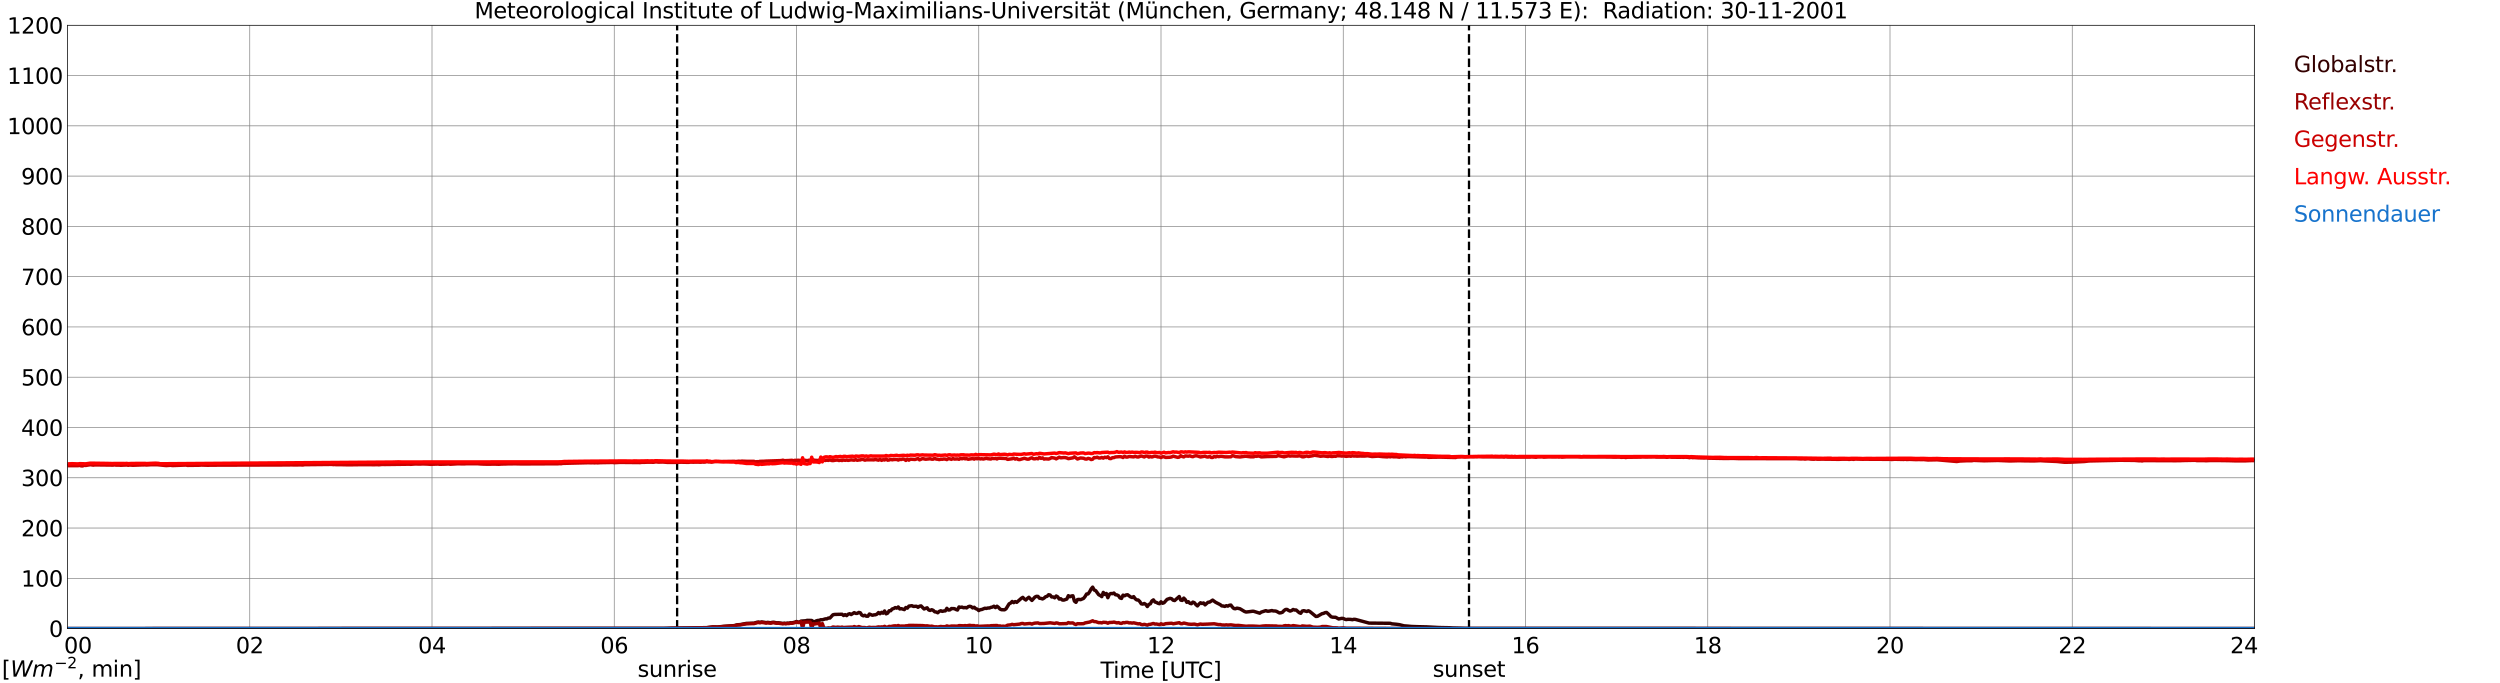 <?xml version="1.0" encoding="utf-8" standalone="no"?>
<!DOCTYPE svg PUBLIC "-//W3C//DTD SVG 1.1//EN"
  "http://www.w3.org/Graphics/SVG/1.1/DTD/svg11.dtd">
<svg xmlns:xlink="http://www.w3.org/1999/xlink" width="1085.4pt" height="296.64pt" viewBox="0 0 1085.4 296.64" xmlns="http://www.w3.org/2000/svg" version="1.1">
 <defs>
  <style type="text/css">*{stroke-linejoin: round; stroke-linecap: butt}</style>
 </defs>
 <g id="figure_1">
  <g id="patch_1">
   <path d="M 0 296.64 
L 1085.4 296.64 
L 1085.4 0 
L 0 0 
z
" style="fill: #ffffff"/>
  </g>
  <g id="axes_1">
   <g id="patch_2">
    <path d="M 29.306 272.909 
L 978.814 272.909 
L 978.814 10.976 
L 29.306 10.976 
z
" style="fill: #ffffff"/>
   </g>
   <g id="patch_3">
    <path d="M 978.814 272.909 
L 978.814 272.909 
L 978.814 10.976 
L 978.814 10.976 
z
" clip-path="url(#paea8864760)" style="fill: #d3d3d3; opacity: 0.25; stroke: #d3d3d3; stroke-linejoin: miter"/>
   </g>
   <g id="matplotlib.axis_1">
    <g id="xtick_1">
     <g id="line2d_1">
      <path d="M 29.306 272.909 
L 29.306 10.976 
" clip-path="url(#paea8864760)" style="fill: none; stroke: #808080; stroke-width: 0.3; stroke-linecap: square"/>
     </g>
     <g id="line2d_2"/>
     <g id="text_1">
      <!--    00 -->
      <g transform="translate(18.733 283.627) scale(0.095 -0.095)">
       <defs>
        <path id="DejaVuSans-20" transform="scale(0.016)"/>
        <path id="DejaVuSans-30" d="M 2034 4250 
Q 1547 4250 1301 3770 
Q 1056 3291 1056 2328 
Q 1056 1369 1301 889 
Q 1547 409 2034 409 
Q 2525 409 2770 889 
Q 3016 1369 3016 2328 
Q 3016 3291 2770 3770 
Q 2525 4250 2034 4250 
z
M 2034 4750 
Q 2819 4750 3233 4129 
Q 3647 3509 3647 2328 
Q 3647 1150 3233 529 
Q 2819 -91 2034 -91 
Q 1250 -91 836 529 
Q 422 1150 422 2328 
Q 422 3509 836 4129 
Q 1250 4750 2034 4750 
z
" transform="scale(0.016)"/>
       </defs>
       <use xlink:href="#DejaVuSans-20"/>
       <use xlink:href="#DejaVuSans-20" transform="translate(31.787 0)"/>
       <use xlink:href="#DejaVuSans-20" transform="translate(63.574 0)"/>
       <use xlink:href="#DejaVuSans-30" transform="translate(95.361 0)"/>
       <use xlink:href="#DejaVuSans-30" transform="translate(158.984 0)"/>
      </g>
     </g>
    </g>
    <g id="xtick_2">
     <g id="line2d_3">
      <path d="M 108.431 272.909 
L 108.431 10.976 
" clip-path="url(#paea8864760)" style="fill: none; stroke: #808080; stroke-width: 0.3; stroke-linecap: square"/>
     </g>
     <g id="line2d_4"/>
     <g id="text_2">
      <!-- 02 -->
      <g transform="translate(102.387 283.627) scale(0.095 -0.095)">
       <defs>
        <path id="DejaVuSans-32" d="M 1228 531 
L 3431 531 
L 3431 0 
L 469 0 
L 469 531 
Q 828 903 1448 1529 
Q 2069 2156 2228 2338 
Q 2531 2678 2651 2914 
Q 2772 3150 2772 3378 
Q 2772 3750 2511 3984 
Q 2250 4219 1831 4219 
Q 1534 4219 1204 4116 
Q 875 4013 500 3803 
L 500 4441 
Q 881 4594 1212 4672 
Q 1544 4750 1819 4750 
Q 2544 4750 2975 4387 
Q 3406 4025 3406 3419 
Q 3406 3131 3298 2873 
Q 3191 2616 2906 2266 
Q 2828 2175 2409 1742 
Q 1991 1309 1228 531 
z
" transform="scale(0.016)"/>
       </defs>
       <use xlink:href="#DejaVuSans-30"/>
       <use xlink:href="#DejaVuSans-32" transform="translate(63.623 0)"/>
      </g>
     </g>
    </g>
    <g id="xtick_3">
     <g id="line2d_5">
      <path d="M 187.557 272.909 
L 187.557 10.976 
" clip-path="url(#paea8864760)" style="fill: none; stroke: #808080; stroke-width: 0.3; stroke-linecap: square"/>
     </g>
     <g id="line2d_6"/>
     <g id="text_3">
      <!-- 04 -->
      <g transform="translate(181.513 283.627) scale(0.095 -0.095)">
       <defs>
        <path id="DejaVuSans-34" d="M 2419 4116 
L 825 1625 
L 2419 1625 
L 2419 4116 
z
M 2253 4666 
L 3047 4666 
L 3047 1625 
L 3713 1625 
L 3713 1100 
L 3047 1100 
L 3047 0 
L 2419 0 
L 2419 1100 
L 313 1100 
L 313 1709 
L 2253 4666 
z
" transform="scale(0.016)"/>
       </defs>
       <use xlink:href="#DejaVuSans-30"/>
       <use xlink:href="#DejaVuSans-34" transform="translate(63.623 0)"/>
      </g>
     </g>
    </g>
    <g id="xtick_4">
     <g id="line2d_7">
      <path d="M 266.683 272.909 
L 266.683 10.976 
" clip-path="url(#paea8864760)" style="fill: none; stroke: #808080; stroke-width: 0.3; stroke-linecap: square"/>
     </g>
     <g id="line2d_8"/>
     <g id="text_4">
      <!-- 06 -->
      <g transform="translate(260.638 283.627) scale(0.095 -0.095)">
       <defs>
        <path id="DejaVuSans-36" d="M 2113 2584 
Q 1688 2584 1439 2293 
Q 1191 2003 1191 1497 
Q 1191 994 1439 701 
Q 1688 409 2113 409 
Q 2538 409 2786 701 
Q 3034 994 3034 1497 
Q 3034 2003 2786 2293 
Q 2538 2584 2113 2584 
z
M 3366 4563 
L 3366 3988 
Q 3128 4100 2886 4159 
Q 2644 4219 2406 4219 
Q 1781 4219 1451 3797 
Q 1122 3375 1075 2522 
Q 1259 2794 1537 2939 
Q 1816 3084 2150 3084 
Q 2853 3084 3261 2657 
Q 3669 2231 3669 1497 
Q 3669 778 3244 343 
Q 2819 -91 2113 -91 
Q 1303 -91 875 529 
Q 447 1150 447 2328 
Q 447 3434 972 4092 
Q 1497 4750 2381 4750 
Q 2619 4750 2861 4703 
Q 3103 4656 3366 4563 
z
" transform="scale(0.016)"/>
       </defs>
       <use xlink:href="#DejaVuSans-30"/>
       <use xlink:href="#DejaVuSans-36" transform="translate(63.623 0)"/>
      </g>
     </g>
    </g>
    <g id="xtick_5">
     <g id="line2d_9">
      <path d="M 345.808 272.909 
L 345.808 10.976 
" clip-path="url(#paea8864760)" style="fill: none; stroke: #808080; stroke-width: 0.3; stroke-linecap: square"/>
     </g>
     <g id="line2d_10"/>
     <g id="text_5">
      <!-- 08 -->
      <g transform="translate(339.764 283.627) scale(0.095 -0.095)">
       <defs>
        <path id="DejaVuSans-38" d="M 2034 2216 
Q 1584 2216 1326 1975 
Q 1069 1734 1069 1313 
Q 1069 891 1326 650 
Q 1584 409 2034 409 
Q 2484 409 2743 651 
Q 3003 894 3003 1313 
Q 3003 1734 2745 1975 
Q 2488 2216 2034 2216 
z
M 1403 2484 
Q 997 2584 770 2862 
Q 544 3141 544 3541 
Q 544 4100 942 4425 
Q 1341 4750 2034 4750 
Q 2731 4750 3128 4425 
Q 3525 4100 3525 3541 
Q 3525 3141 3298 2862 
Q 3072 2584 2669 2484 
Q 3125 2378 3379 2068 
Q 3634 1759 3634 1313 
Q 3634 634 3220 271 
Q 2806 -91 2034 -91 
Q 1263 -91 848 271 
Q 434 634 434 1313 
Q 434 1759 690 2068 
Q 947 2378 1403 2484 
z
M 1172 3481 
Q 1172 3119 1398 2916 
Q 1625 2713 2034 2713 
Q 2441 2713 2670 2916 
Q 2900 3119 2900 3481 
Q 2900 3844 2670 4047 
Q 2441 4250 2034 4250 
Q 1625 4250 1398 4047 
Q 1172 3844 1172 3481 
z
" transform="scale(0.016)"/>
       </defs>
       <use xlink:href="#DejaVuSans-30"/>
       <use xlink:href="#DejaVuSans-38" transform="translate(63.623 0)"/>
      </g>
     </g>
    </g>
    <g id="xtick_6">
     <g id="line2d_11">
      <path d="M 424.934 272.909 
L 424.934 10.976 
" clip-path="url(#paea8864760)" style="fill: none; stroke: #808080; stroke-width: 0.3; stroke-linecap: square"/>
     </g>
     <g id="line2d_12"/>
     <g id="text_6">
      <!-- 10 -->
      <g transform="translate(418.89 283.627) scale(0.095 -0.095)">
       <defs>
        <path id="DejaVuSans-31" d="M 794 531 
L 1825 531 
L 1825 4091 
L 703 3866 
L 703 4441 
L 1819 4666 
L 2450 4666 
L 2450 531 
L 3481 531 
L 3481 0 
L 794 0 
L 794 531 
z
" transform="scale(0.016)"/>
       </defs>
       <use xlink:href="#DejaVuSans-31"/>
       <use xlink:href="#DejaVuSans-30" transform="translate(63.623 0)"/>
      </g>
     </g>
    </g>
    <g id="xtick_7">
     <g id="line2d_13">
      <path d="M 504.06 272.909 
L 504.06 10.976 
" clip-path="url(#paea8864760)" style="fill: none; stroke: #808080; stroke-width: 0.3; stroke-linecap: square"/>
     </g>
     <g id="line2d_14"/>
     <g id="text_7">
      <!-- 12 -->
      <g transform="translate(498.015 283.627) scale(0.095 -0.095)">
       <use xlink:href="#DejaVuSans-31"/>
       <use xlink:href="#DejaVuSans-32" transform="translate(63.623 0)"/>
      </g>
     </g>
    </g>
    <g id="xtick_8">
     <g id="line2d_15">
      <path d="M 583.185 272.909 
L 583.185 10.976 
" clip-path="url(#paea8864760)" style="fill: none; stroke: #808080; stroke-width: 0.3; stroke-linecap: square"/>
     </g>
     <g id="line2d_16"/>
     <g id="text_8">
      <!-- 14 -->
      <g transform="translate(577.141 283.627) scale(0.095 -0.095)">
       <use xlink:href="#DejaVuSans-31"/>
       <use xlink:href="#DejaVuSans-34" transform="translate(63.623 0)"/>
      </g>
     </g>
    </g>
    <g id="xtick_9">
     <g id="line2d_17">
      <path d="M 662.311 272.909 
L 662.311 10.976 
" clip-path="url(#paea8864760)" style="fill: none; stroke: #808080; stroke-width: 0.3; stroke-linecap: square"/>
     </g>
     <g id="line2d_18"/>
     <g id="text_9">
      <!-- 16 -->
      <g transform="translate(656.267 283.627) scale(0.095 -0.095)">
       <use xlink:href="#DejaVuSans-31"/>
       <use xlink:href="#DejaVuSans-36" transform="translate(63.623 0)"/>
      </g>
     </g>
    </g>
    <g id="xtick_10">
     <g id="line2d_19">
      <path d="M 741.437 272.909 
L 741.437 10.976 
" clip-path="url(#paea8864760)" style="fill: none; stroke: #808080; stroke-width: 0.3; stroke-linecap: square"/>
     </g>
     <g id="line2d_20"/>
     <g id="text_10">
      <!-- 18 -->
      <g transform="translate(735.392 283.627) scale(0.095 -0.095)">
       <use xlink:href="#DejaVuSans-31"/>
       <use xlink:href="#DejaVuSans-38" transform="translate(63.623 0)"/>
      </g>
     </g>
    </g>
    <g id="xtick_11">
     <g id="line2d_21">
      <path d="M 820.562 272.909 
L 820.562 10.976 
" clip-path="url(#paea8864760)" style="fill: none; stroke: #808080; stroke-width: 0.3; stroke-linecap: square"/>
     </g>
     <g id="line2d_22"/>
     <g id="text_11">
      <!-- 20 -->
      <g transform="translate(814.518 283.627) scale(0.095 -0.095)">
       <use xlink:href="#DejaVuSans-32"/>
       <use xlink:href="#DejaVuSans-30" transform="translate(63.623 0)"/>
      </g>
     </g>
    </g>
    <g id="xtick_12">
     <g id="line2d_23">
      <path d="M 899.688 272.909 
L 899.688 10.976 
" clip-path="url(#paea8864760)" style="fill: none; stroke: #808080; stroke-width: 0.3; stroke-linecap: square"/>
     </g>
     <g id="line2d_24"/>
     <g id="text_12">
      <!-- 22 -->
      <g transform="translate(893.644 283.627) scale(0.095 -0.095)">
       <use xlink:href="#DejaVuSans-32"/>
       <use xlink:href="#DejaVuSans-32" transform="translate(63.623 0)"/>
      </g>
     </g>
    </g>
    <g id="xtick_13">
     <g id="line2d_25">
      <path d="M 978.814 272.909 
L 978.814 10.976 
" clip-path="url(#paea8864760)" style="fill: none; stroke: #808080; stroke-width: 0.3; stroke-linecap: square"/>
     </g>
     <g id="line2d_26"/>
     <g id="text_13">
      <!-- 24    -->
      <g transform="translate(968.241 283.627) scale(0.095 -0.095)">
       <use xlink:href="#DejaVuSans-32"/>
       <use xlink:href="#DejaVuSans-34" transform="translate(63.623 0)"/>
       <use xlink:href="#DejaVuSans-20" transform="translate(127.246 0)"/>
       <use xlink:href="#DejaVuSans-20" transform="translate(159.033 0)"/>
       <use xlink:href="#DejaVuSans-20" transform="translate(190.82 0)"/>
      </g>
     </g>
    </g>
    <g id="text_14">
     <!-- Time [UTC] -->
     <g transform="translate(477.806 294.322) scale(0.095 -0.095)">
      <defs>
       <path id="DejaVuSans-54" d="M -19 4666 
L 3928 4666 
L 3928 4134 
L 2272 4134 
L 2272 0 
L 1638 0 
L 1638 4134 
L -19 4134 
L -19 4666 
z
" transform="scale(0.016)"/>
       <path id="DejaVuSans-69" d="M 603 3500 
L 1178 3500 
L 1178 0 
L 603 0 
L 603 3500 
z
M 603 4863 
L 1178 4863 
L 1178 4134 
L 603 4134 
L 603 4863 
z
" transform="scale(0.016)"/>
       <path id="DejaVuSans-6d" d="M 3328 2828 
Q 3544 3216 3844 3400 
Q 4144 3584 4550 3584 
Q 5097 3584 5394 3201 
Q 5691 2819 5691 2113 
L 5691 0 
L 5113 0 
L 5113 2094 
Q 5113 2597 4934 2840 
Q 4756 3084 4391 3084 
Q 3944 3084 3684 2787 
Q 3425 2491 3425 1978 
L 3425 0 
L 2847 0 
L 2847 2094 
Q 2847 2600 2669 2842 
Q 2491 3084 2119 3084 
Q 1678 3084 1418 2786 
Q 1159 2488 1159 1978 
L 1159 0 
L 581 0 
L 581 3500 
L 1159 3500 
L 1159 2956 
Q 1356 3278 1631 3431 
Q 1906 3584 2284 3584 
Q 2666 3584 2933 3390 
Q 3200 3197 3328 2828 
z
" transform="scale(0.016)"/>
       <path id="DejaVuSans-65" d="M 3597 1894 
L 3597 1613 
L 953 1613 
Q 991 1019 1311 708 
Q 1631 397 2203 397 
Q 2534 397 2845 478 
Q 3156 559 3463 722 
L 3463 178 
Q 3153 47 2828 -22 
Q 2503 -91 2169 -91 
Q 1331 -91 842 396 
Q 353 884 353 1716 
Q 353 2575 817 3079 
Q 1281 3584 2069 3584 
Q 2775 3584 3186 3129 
Q 3597 2675 3597 1894 
z
M 3022 2063 
Q 3016 2534 2758 2815 
Q 2500 3097 2075 3097 
Q 1594 3097 1305 2825 
Q 1016 2553 972 2059 
L 3022 2063 
z
" transform="scale(0.016)"/>
       <path id="DejaVuSans-5b" d="M 550 4863 
L 1875 4863 
L 1875 4416 
L 1125 4416 
L 1125 -397 
L 1875 -397 
L 1875 -844 
L 550 -844 
L 550 4863 
z
" transform="scale(0.016)"/>
       <path id="DejaVuSans-55" d="M 556 4666 
L 1191 4666 
L 1191 1831 
Q 1191 1081 1462 751 
Q 1734 422 2344 422 
Q 2950 422 3222 751 
Q 3494 1081 3494 1831 
L 3494 4666 
L 4128 4666 
L 4128 1753 
Q 4128 841 3676 375 
Q 3225 -91 2344 -91 
Q 1459 -91 1007 375 
Q 556 841 556 1753 
L 556 4666 
z
" transform="scale(0.016)"/>
       <path id="DejaVuSans-43" d="M 4122 4306 
L 4122 3641 
Q 3803 3938 3442 4084 
Q 3081 4231 2675 4231 
Q 1875 4231 1450 3742 
Q 1025 3253 1025 2328 
Q 1025 1406 1450 917 
Q 1875 428 2675 428 
Q 3081 428 3442 575 
Q 3803 722 4122 1019 
L 4122 359 
Q 3791 134 3420 21 
Q 3050 -91 2638 -91 
Q 1578 -91 968 557 
Q 359 1206 359 2328 
Q 359 3453 968 4101 
Q 1578 4750 2638 4750 
Q 3056 4750 3426 4639 
Q 3797 4528 4122 4306 
z
" transform="scale(0.016)"/>
       <path id="DejaVuSans-5d" d="M 1947 4863 
L 1947 -844 
L 622 -844 
L 622 -397 
L 1369 -397 
L 1369 4416 
L 622 4416 
L 622 4863 
L 1947 4863 
z
" transform="scale(0.016)"/>
      </defs>
      <use xlink:href="#DejaVuSans-54"/>
      <use xlink:href="#DejaVuSans-69" transform="translate(57.959 0)"/>
      <use xlink:href="#DejaVuSans-6d" transform="translate(85.742 0)"/>
      <use xlink:href="#DejaVuSans-65" transform="translate(183.154 0)"/>
      <use xlink:href="#DejaVuSans-20" transform="translate(244.678 0)"/>
      <use xlink:href="#DejaVuSans-5b" transform="translate(276.465 0)"/>
      <use xlink:href="#DejaVuSans-55" transform="translate(315.479 0)"/>
      <use xlink:href="#DejaVuSans-54" transform="translate(388.672 0)"/>
      <use xlink:href="#DejaVuSans-43" transform="translate(443.881 0)"/>
      <use xlink:href="#DejaVuSans-5d" transform="translate(513.705 0)"/>
     </g>
    </g>
   </g>
   <g id="matplotlib.axis_2">
    <g id="ytick_1">
     <g id="line2d_27">
      <path d="M 29.306 272.909 
L 978.814 272.909 
" clip-path="url(#paea8864760)" style="fill: none; stroke: #808080; stroke-width: 0.3; stroke-linecap: square"/>
     </g>
     <g id="line2d_28"/>
     <g id="text_15">
      <!-- 0 -->
      <g transform="translate(21.261 276.518) scale(0.095 -0.095)">
       <use xlink:href="#DejaVuSans-30"/>
      </g>
     </g>
    </g>
    <g id="ytick_2">
     <g id="line2d_29">
      <path d="M 29.306 251.081 
L 978.814 251.081 
" clip-path="url(#paea8864760)" style="fill: none; stroke: #808080; stroke-width: 0.3; stroke-linecap: square"/>
     </g>
     <g id="line2d_30"/>
     <g id="text_16">
      <!-- 100 -->
      <g transform="translate(9.173 254.69) scale(0.095 -0.095)">
       <use xlink:href="#DejaVuSans-31"/>
       <use xlink:href="#DejaVuSans-30" transform="translate(63.623 0)"/>
       <use xlink:href="#DejaVuSans-30" transform="translate(127.246 0)"/>
      </g>
     </g>
    </g>
    <g id="ytick_3">
     <g id="line2d_31">
      <path d="M 29.306 229.253 
L 978.814 229.253 
" clip-path="url(#paea8864760)" style="fill: none; stroke: #808080; stroke-width: 0.3; stroke-linecap: square"/>
     </g>
     <g id="line2d_32"/>
     <g id="text_17">
      <!-- 200 -->
      <g transform="translate(9.173 232.863) scale(0.095 -0.095)">
       <use xlink:href="#DejaVuSans-32"/>
       <use xlink:href="#DejaVuSans-30" transform="translate(63.623 0)"/>
       <use xlink:href="#DejaVuSans-30" transform="translate(127.246 0)"/>
      </g>
     </g>
    </g>
    <g id="ytick_4">
     <g id="line2d_33">
      <path d="M 29.306 207.426 
L 978.814 207.426 
" clip-path="url(#paea8864760)" style="fill: none; stroke: #808080; stroke-width: 0.3; stroke-linecap: square"/>
     </g>
     <g id="line2d_34"/>
     <g id="text_18">
      <!-- 300 -->
      <g transform="translate(9.173 211.035) scale(0.095 -0.095)">
       <defs>
        <path id="DejaVuSans-33" d="M 2597 2516 
Q 3050 2419 3304 2112 
Q 3559 1806 3559 1356 
Q 3559 666 3084 287 
Q 2609 -91 1734 -91 
Q 1441 -91 1130 -33 
Q 819 25 488 141 
L 488 750 
Q 750 597 1062 519 
Q 1375 441 1716 441 
Q 2309 441 2620 675 
Q 2931 909 2931 1356 
Q 2931 1769 2642 2001 
Q 2353 2234 1838 2234 
L 1294 2234 
L 1294 2753 
L 1863 2753 
Q 2328 2753 2575 2939 
Q 2822 3125 2822 3475 
Q 2822 3834 2567 4026 
Q 2313 4219 1838 4219 
Q 1578 4219 1281 4162 
Q 984 4106 628 3988 
L 628 4550 
Q 988 4650 1302 4700 
Q 1616 4750 1894 4750 
Q 2613 4750 3031 4423 
Q 3450 4097 3450 3541 
Q 3450 3153 3228 2886 
Q 3006 2619 2597 2516 
z
" transform="scale(0.016)"/>
       </defs>
       <use xlink:href="#DejaVuSans-33"/>
       <use xlink:href="#DejaVuSans-30" transform="translate(63.623 0)"/>
       <use xlink:href="#DejaVuSans-30" transform="translate(127.246 0)"/>
      </g>
     </g>
    </g>
    <g id="ytick_5">
     <g id="line2d_35">
      <path d="M 29.306 185.598 
L 978.814 185.598 
" clip-path="url(#paea8864760)" style="fill: none; stroke: #808080; stroke-width: 0.3; stroke-linecap: square"/>
     </g>
     <g id="line2d_36"/>
     <g id="text_19">
      <!-- 400 -->
      <g transform="translate(9.173 189.207) scale(0.095 -0.095)">
       <use xlink:href="#DejaVuSans-34"/>
       <use xlink:href="#DejaVuSans-30" transform="translate(63.623 0)"/>
       <use xlink:href="#DejaVuSans-30" transform="translate(127.246 0)"/>
      </g>
     </g>
    </g>
    <g id="ytick_6">
     <g id="line2d_37">
      <path d="M 29.306 163.77 
L 978.814 163.77 
" clip-path="url(#paea8864760)" style="fill: none; stroke: #808080; stroke-width: 0.3; stroke-linecap: square"/>
     </g>
     <g id="line2d_38"/>
     <g id="text_20">
      <!-- 500 -->
      <g transform="translate(9.173 167.379) scale(0.095 -0.095)">
       <defs>
        <path id="DejaVuSans-35" d="M 691 4666 
L 3169 4666 
L 3169 4134 
L 1269 4134 
L 1269 2991 
Q 1406 3038 1543 3061 
Q 1681 3084 1819 3084 
Q 2600 3084 3056 2656 
Q 3513 2228 3513 1497 
Q 3513 744 3044 326 
Q 2575 -91 1722 -91 
Q 1428 -91 1123 -41 
Q 819 9 494 109 
L 494 744 
Q 775 591 1075 516 
Q 1375 441 1709 441 
Q 2250 441 2565 725 
Q 2881 1009 2881 1497 
Q 2881 1984 2565 2268 
Q 2250 2553 1709 2553 
Q 1456 2553 1204 2497 
Q 953 2441 691 2322 
L 691 4666 
z
" transform="scale(0.016)"/>
       </defs>
       <use xlink:href="#DejaVuSans-35"/>
       <use xlink:href="#DejaVuSans-30" transform="translate(63.623 0)"/>
       <use xlink:href="#DejaVuSans-30" transform="translate(127.246 0)"/>
      </g>
     </g>
    </g>
    <g id="ytick_7">
     <g id="line2d_39">
      <path d="M 29.306 141.942 
L 978.814 141.942 
" clip-path="url(#paea8864760)" style="fill: none; stroke: #808080; stroke-width: 0.3; stroke-linecap: square"/>
     </g>
     <g id="line2d_40"/>
     <g id="text_21">
      <!-- 600 -->
      <g transform="translate(9.173 145.551) scale(0.095 -0.095)">
       <use xlink:href="#DejaVuSans-36"/>
       <use xlink:href="#DejaVuSans-30" transform="translate(63.623 0)"/>
       <use xlink:href="#DejaVuSans-30" transform="translate(127.246 0)"/>
      </g>
     </g>
    </g>
    <g id="ytick_8">
     <g id="line2d_41">
      <path d="M 29.306 120.114 
L 978.814 120.114 
" clip-path="url(#paea8864760)" style="fill: none; stroke: #808080; stroke-width: 0.3; stroke-linecap: square"/>
     </g>
     <g id="line2d_42"/>
     <g id="text_22">
      <!-- 700 -->
      <g transform="translate(9.173 123.724) scale(0.095 -0.095)">
       <defs>
        <path id="DejaVuSans-37" d="M 525 4666 
L 3525 4666 
L 3525 4397 
L 1831 0 
L 1172 0 
L 2766 4134 
L 525 4134 
L 525 4666 
z
" transform="scale(0.016)"/>
       </defs>
       <use xlink:href="#DejaVuSans-37"/>
       <use xlink:href="#DejaVuSans-30" transform="translate(63.623 0)"/>
       <use xlink:href="#DejaVuSans-30" transform="translate(127.246 0)"/>
      </g>
     </g>
    </g>
    <g id="ytick_9">
     <g id="line2d_43">
      <path d="M 29.306 98.287 
L 978.814 98.287 
" clip-path="url(#paea8864760)" style="fill: none; stroke: #808080; stroke-width: 0.3; stroke-linecap: square"/>
     </g>
     <g id="line2d_44"/>
     <g id="text_23">
      <!-- 800 -->
      <g transform="translate(9.173 101.896) scale(0.095 -0.095)">
       <use xlink:href="#DejaVuSans-38"/>
       <use xlink:href="#DejaVuSans-30" transform="translate(63.623 0)"/>
       <use xlink:href="#DejaVuSans-30" transform="translate(127.246 0)"/>
      </g>
     </g>
    </g>
    <g id="ytick_10">
     <g id="line2d_45">
      <path d="M 29.306 76.459 
L 978.814 76.459 
" clip-path="url(#paea8864760)" style="fill: none; stroke: #808080; stroke-width: 0.3; stroke-linecap: square"/>
     </g>
     <g id="line2d_46"/>
     <g id="text_24">
      <!-- 900 -->
      <g transform="translate(9.173 80.068) scale(0.095 -0.095)">
       <defs>
        <path id="DejaVuSans-39" d="M 703 97 
L 703 672 
Q 941 559 1184 500 
Q 1428 441 1663 441 
Q 2288 441 2617 861 
Q 2947 1281 2994 2138 
Q 2813 1869 2534 1725 
Q 2256 1581 1919 1581 
Q 1219 1581 811 2004 
Q 403 2428 403 3163 
Q 403 3881 828 4315 
Q 1253 4750 1959 4750 
Q 2769 4750 3195 4129 
Q 3622 3509 3622 2328 
Q 3622 1225 3098 567 
Q 2575 -91 1691 -91 
Q 1453 -91 1209 -44 
Q 966 3 703 97 
z
M 1959 2075 
Q 2384 2075 2632 2365 
Q 2881 2656 2881 3163 
Q 2881 3666 2632 3958 
Q 2384 4250 1959 4250 
Q 1534 4250 1286 3958 
Q 1038 3666 1038 3163 
Q 1038 2656 1286 2365 
Q 1534 2075 1959 2075 
z
" transform="scale(0.016)"/>
       </defs>
       <use xlink:href="#DejaVuSans-39"/>
       <use xlink:href="#DejaVuSans-30" transform="translate(63.623 0)"/>
       <use xlink:href="#DejaVuSans-30" transform="translate(127.246 0)"/>
      </g>
     </g>
    </g>
    <g id="ytick_11">
     <g id="line2d_47">
      <path d="M 29.306 54.631 
L 978.814 54.631 
" clip-path="url(#paea8864760)" style="fill: none; stroke: #808080; stroke-width: 0.3; stroke-linecap: square"/>
     </g>
     <g id="line2d_48"/>
     <g id="text_25">
      <!-- 1000 -->
      <g transform="translate(3.128 58.24) scale(0.095 -0.095)">
       <use xlink:href="#DejaVuSans-31"/>
       <use xlink:href="#DejaVuSans-30" transform="translate(63.623 0)"/>
       <use xlink:href="#DejaVuSans-30" transform="translate(127.246 0)"/>
       <use xlink:href="#DejaVuSans-30" transform="translate(190.869 0)"/>
      </g>
     </g>
    </g>
    <g id="ytick_12">
     <g id="line2d_49">
      <path d="M 29.306 32.803 
L 978.814 32.803 
" clip-path="url(#paea8864760)" style="fill: none; stroke: #808080; stroke-width: 0.3; stroke-linecap: square"/>
     </g>
     <g id="line2d_50"/>
     <g id="text_26">
      <!-- 1100 -->
      <g transform="translate(3.128 36.413) scale(0.095 -0.095)">
       <use xlink:href="#DejaVuSans-31"/>
       <use xlink:href="#DejaVuSans-31" transform="translate(63.623 0)"/>
       <use xlink:href="#DejaVuSans-30" transform="translate(127.246 0)"/>
       <use xlink:href="#DejaVuSans-30" transform="translate(190.869 0)"/>
      </g>
     </g>
    </g>
    <g id="ytick_13">
     <g id="line2d_51">
      <path d="M 29.306 10.976 
L 978.814 10.976 
" clip-path="url(#paea8864760)" style="fill: none; stroke: #808080; stroke-width: 0.3; stroke-linecap: square"/>
     </g>
     <g id="line2d_52"/>
     <g id="text_27">
      <!-- 1200 -->
      <g transform="translate(3.128 14.585) scale(0.095 -0.095)">
       <use xlink:href="#DejaVuSans-31"/>
       <use xlink:href="#DejaVuSans-32" transform="translate(63.623 0)"/>
       <use xlink:href="#DejaVuSans-30" transform="translate(127.246 0)"/>
       <use xlink:href="#DejaVuSans-30" transform="translate(190.869 0)"/>
      </g>
     </g>
    </g>
   </g>
   <g id="line2d_53">
    <path d="M 293.981 272.909 
L 293.981 10.976 
" clip-path="url(#paea8864760)" style="fill: none; stroke-dasharray: 3.7,1.6; stroke-dashoffset: 0; stroke: #000000"/>
   </g>
   <g id="line2d_54">
    <path d="M 637.782 272.909 
L 637.782 10.976 
" clip-path="url(#paea8864760)" style="fill: none; stroke-dasharray: 3.7,1.6; stroke-dashoffset: 0; stroke: #000000"/>
   </g>
   <g id="line2d_55">
    <path d="M 29.306 272.909 
L 289.102 272.808 
L 291.739 272.717 
L 299.652 272.627 
L 301.63 272.581 
L 306.905 272.49 
L 309.543 272.169 
L 311.521 272.215 
L 314.158 271.94 
L 318.774 271.619 
L 320.093 271.254 
L 321.411 271.163 
L 324.049 270.658 
L 326.686 270.567 
L 327.346 270.567 
L 328.665 270.154 
L 329.324 270.065 
L 329.983 270.2 
L 330.643 270.019 
L 331.961 270.2 
L 332.621 270.337 
L 333.28 270.2 
L 334.599 270.383 
L 335.258 270.2 
L 335.918 270.154 
L 337.236 270.429 
L 337.896 270.383 
L 339.874 270.658 
L 340.533 270.567 
L 341.193 270.658 
L 341.852 270.521 
L 342.512 270.567 
L 343.171 270.383 
L 343.83 270.429 
L 345.149 270.108 
L 345.808 269.835 
L 346.468 270.065 
L 347.127 270.065 
L 347.787 269.652 
L 349.105 269.56 
L 349.765 269.515 
L 350.424 269.331 
L 352.402 269.377 
L 353.062 269.835 
L 353.721 269.927 
L 354.38 269.56 
L 355.04 269.377 
L 355.699 269.331 
L 356.359 269.056 
L 357.018 269.102 
L 358.337 268.692 
L 358.996 268.692 
L 359.655 268.325 
L 360.315 268.325 
L 361.634 266.906 
L 362.293 266.769 
L 365.59 266.677 
L 366.249 267.227 
L 366.909 266.86 
L 367.568 267.273 
L 368.227 266.677 
L 368.887 266.448 
L 369.546 266.814 
L 370.865 265.992 
L 371.524 266.31 
L 372.184 266.31 
L 372.843 265.9 
L 373.502 266.037 
L 374.162 267.044 
L 374.821 267.365 
L 375.481 267.135 
L 376.14 267.546 
L 376.799 267.546 
L 377.459 266.585 
L 378.777 267.135 
L 379.437 266.952 
L 380.096 266.906 
L 380.756 266.631 
L 381.415 265.946 
L 382.074 266.448 
L 382.734 265.854 
L 383.393 266.221 
L 384.053 265.258 
L 384.712 266.494 
L 385.371 266.221 
L 386.031 265.166 
L 386.69 265.166 
L 387.349 264.389 
L 388.009 264.206 
L 388.668 263.794 
L 389.328 264.023 
L 389.987 263.521 
L 390.646 264.389 
L 391.306 264.252 
L 392.624 264.664 
L 393.284 263.748 
L 393.943 264.023 
L 394.603 263.154 
L 395.921 262.971 
L 396.581 263.291 
L 397.899 263.2 
L 398.559 263.656 
L 399.218 263.2 
L 399.878 263.062 
L 401.196 264.389 
L 402.515 263.885 
L 403.175 264.802 
L 403.834 265.029 
L 404.493 264.71 
L 405.153 264.983 
L 405.812 265.625 
L 406.471 265.717 
L 407.131 266.037 
L 407.79 265.442 
L 408.45 265.166 
L 409.109 265.442 
L 409.768 265.258 
L 410.428 265.212 
L 411.087 264.114 
L 411.746 264.848 
L 412.406 264.802 
L 413.065 264.206 
L 414.384 264.252 
L 415.043 264.619 
L 415.703 264.848 
L 416.362 263.521 
L 417.022 263.702 
L 417.681 263.567 
L 418.34 263.885 
L 419 263.748 
L 419.659 263.931 
L 420.318 263.429 
L 420.978 263.2 
L 421.637 263.383 
L 422.297 263.931 
L 422.956 263.656 
L 423.615 264.252 
L 424.275 264.481 
L 424.934 265.075 
L 425.593 264.71 
L 426.253 264.619 
L 427.572 264.069 
L 428.231 264.16 
L 428.89 263.977 
L 429.55 263.977 
L 430.209 263.702 
L 430.869 263.567 
L 431.528 263.2 
L 432.187 263.794 
L 432.847 263.2 
L 433.506 263.702 
L 434.165 264.435 
L 434.825 264.71 
L 436.144 264.756 
L 436.803 264.298 
L 438.122 262.148 
L 438.781 261.827 
L 439.44 261.139 
L 440.1 261.643 
L 440.759 261.185 
L 441.419 261.506 
L 442.737 260.362 
L 443.397 259.768 
L 444.056 259.356 
L 444.716 260.041 
L 445.375 260.5 
L 446.034 259.812 
L 446.694 259.31 
L 448.012 260.683 
L 449.331 259.218 
L 449.991 258.898 
L 450.65 258.943 
L 451.309 259.723 
L 451.969 259.812 
L 452.628 260.041 
L 453.287 259.677 
L 453.947 259.081 
L 454.606 258.898 
L 455.266 258.212 
L 455.925 258.35 
L 456.584 259.173 
L 457.244 259.173 
L 457.903 259.539 
L 458.563 258.76 
L 459.222 259.127 
L 459.881 260.087 
L 460.541 259.95 
L 461.2 260.5 
L 461.859 260.546 
L 463.178 260.087 
L 463.838 258.623 
L 464.497 259.081 
L 465.156 258.76 
L 465.816 258.668 
L 466.475 261.004 
L 467.134 261.506 
L 467.794 260.316 
L 468.453 260.225 
L 469.113 260.362 
L 470.431 259.812 
L 471.091 258.989 
L 471.75 257.891 
L 472.409 257.845 
L 473.069 256.931 
L 473.728 255.695 
L 474.388 254.916 
L 475.047 256.152 
L 475.706 256.427 
L 477.025 258.212 
L 477.685 258.531 
L 478.344 259.035 
L 479.003 257.206 
L 479.663 258.075 
L 480.322 257.662 
L 480.981 259.493 
L 481.641 258.029 
L 482.3 257.662 
L 482.96 257.754 
L 483.619 257.479 
L 484.278 258.212 
L 484.938 258.304 
L 485.597 258.623 
L 486.256 259.585 
L 486.916 259.812 
L 487.575 258.396 
L 488.235 258.668 
L 488.894 258.304 
L 489.553 258.212 
L 490.872 259.173 
L 491.532 259.402 
L 492.191 259.035 
L 492.85 259.95 
L 493.51 260.454 
L 494.169 260.5 
L 494.828 261.139 
L 495.488 262.148 
L 496.147 262.285 
L 496.807 262.01 
L 497.466 262.421 
L 498.125 263.337 
L 498.785 262.421 
L 499.444 262.148 
L 500.103 260.912 
L 500.763 260.454 
L 501.422 261.368 
L 502.082 261.552 
L 502.741 261.919 
L 503.4 262.102 
L 504.06 261.277 
L 504.719 261.919 
L 505.379 261.689 
L 506.697 260.225 
L 508.016 259.768 
L 508.675 259.95 
L 509.335 260.591 
L 509.994 260.729 
L 511.972 258.989 
L 512.632 260.546 
L 513.291 260.683 
L 513.95 259.677 
L 514.61 260.362 
L 515.269 261.506 
L 515.929 261.231 
L 516.588 261.919 
L 517.247 262.102 
L 517.907 261.414 
L 518.566 261.689 
L 519.226 262.512 
L 519.885 263.062 
L 520.544 262.285 
L 521.204 261.689 
L 521.863 262.01 
L 522.522 261.781 
L 523.182 262.604 
L 524.501 261.46 
L 525.16 261.414 
L 526.479 260.546 
L 527.797 261.506 
L 529.776 262.512 
L 530.435 263.062 
L 531.094 263.108 
L 531.754 263.291 
L 532.413 262.971 
L 533.073 263.154 
L 533.732 262.787 
L 534.391 262.696 
L 535.051 263.567 
L 535.71 264.206 
L 536.369 264.298 
L 537.029 264.023 
L 538.348 264.298 
L 540.326 265.487 
L 540.985 265.717 
L 542.304 265.579 
L 543.623 265.396 
L 544.282 265.396 
L 546.919 266.221 
L 547.579 265.762 
L 549.557 265.121 
L 550.216 265.35 
L 550.876 265.35 
L 552.195 265.075 
L 552.854 265.258 
L 553.513 265.258 
L 554.173 265.396 
L 555.491 266.129 
L 556.151 266.037 
L 556.81 265.808 
L 557.47 265.075 
L 558.129 264.619 
L 558.788 264.573 
L 559.448 265.029 
L 560.107 265.304 
L 560.766 265.075 
L 561.426 264.619 
L 562.085 264.848 
L 562.745 264.848 
L 564.063 265.992 
L 564.723 266.264 
L 565.382 265.304 
L 566.042 265.121 
L 567.36 265.487 
L 568.02 265.166 
L 568.679 265.487 
L 571.317 267.637 
L 571.976 267.592 
L 573.954 266.448 
L 574.613 266.31 
L 575.273 265.992 
L 575.932 265.9 
L 576.592 266.448 
L 577.91 267.775 
L 578.57 267.958 
L 579.889 268.004 
L 581.207 268.738 
L 582.526 268.462 
L 583.185 268.508 
L 583.845 268.827 
L 584.504 269.01 
L 585.164 268.873 
L 586.482 268.919 
L 587.142 269.056 
L 587.801 268.873 
L 588.46 268.919 
L 594.395 270.521 
L 603.626 270.613 
L 604.286 270.842 
L 606.264 271.025 
L 607.582 271.208 
L 609.561 271.71 
L 610.879 271.802 
L 612.858 271.985 
L 615.495 272.077 
L 619.451 272.169 
L 624.726 272.444 
L 629.342 272.536 
L 630.661 272.627 
L 633.958 272.717 
L 636.595 272.808 
L 978.154 272.909 
L 978.154 272.909 
" clip-path="url(#paea8864760)" style="fill: none; stroke: #330000; stroke-width: 1.5; stroke-linecap: square"/>
   </g>
   <g id="line2d_56">
    <path d="M 29.306 272.909 
L 289.102 272.817 
L 291.739 272.732 
L 299.652 272.647 
L 301.63 272.605 
L 306.905 272.52 
L 309.543 272.223 
L 311.521 272.267 
L 314.158 272.012 
L 318.774 271.717 
L 320.093 271.379 
L 321.411 271.294 
L 324.049 270.829 
L 326.686 270.743 
L 327.346 270.743 
L 328.665 270.361 
L 329.324 270.279 
L 329.983 270.405 
L 330.643 270.235 
L 331.961 270.405 
L 332.621 270.532 
L 333.28 270.405 
L 334.599 270.573 
L 335.258 270.405 
L 335.918 270.361 
L 337.236 270.617 
L 337.896 270.573 
L 339.874 270.829 
L 340.533 270.743 
L 341.193 270.829 
L 341.852 270.702 
L 342.512 270.743 
L 343.171 270.573 
L 343.83 270.617 
L 345.149 270.32 
L 345.808 270.067 
L 346.468 270.279 
L 347.127 270.279 
L 347.787 269.897 
L 348.446 272.819 
L 349.105 270.113 
L 351.743 270.071 
L 352.402 272.865 
L 353.062 270.792 
L 353.721 270.925 
L 354.38 270.767 
L 355.04 270.752 
L 355.699 270.514 
L 356.359 272.865 
L 357.018 270.735 
L 357.677 272.632 
L 358.337 272.771 
L 358.996 272.771 
L 359.655 272.586 
L 360.315 272.68 
L 360.974 272.54 
L 361.634 272.215 
L 362.952 272.4 
L 363.612 272.261 
L 364.93 272.4 
L 365.59 272.261 
L 366.249 272.446 
L 367.568 272.352 
L 369.546 272.261 
L 370.206 272.306 
L 370.865 272.027 
L 371.524 272.261 
L 372.184 272.306 
L 372.843 272.027 
L 374.162 272.446 
L 375.481 272.446 
L 376.14 272.632 
L 377.459 272.306 
L 378.118 272.446 
L 379.437 272.4 
L 380.096 272.446 
L 381.415 272.167 
L 382.074 272.261 
L 382.734 272.167 
L 383.393 272.215 
L 384.053 271.935 
L 384.712 272.306 
L 385.371 272.261 
L 386.031 271.935 
L 386.69 272.027 
L 388.009 271.748 
L 388.668 271.702 
L 389.328 271.796 
L 389.987 271.562 
L 390.646 271.841 
L 391.965 271.796 
L 392.624 271.841 
L 393.284 271.702 
L 393.943 271.702 
L 394.603 271.516 
L 395.921 271.516 
L 400.537 271.608 
L 401.856 271.748 
L 402.515 271.702 
L 403.834 271.935 
L 404.493 271.841 
L 405.812 272.167 
L 406.471 272.121 
L 407.131 272.215 
L 408.45 271.981 
L 409.109 272.075 
L 410.428 272.075 
L 411.087 271.748 
L 411.746 271.935 
L 412.406 271.981 
L 413.065 271.796 
L 415.703 271.841 
L 416.362 271.608 
L 418.34 271.702 
L 419 271.608 
L 419.659 271.702 
L 420.978 271.468 
L 421.637 271.608 
L 422.956 271.608 
L 423.615 271.841 
L 424.275 271.702 
L 424.934 271.935 
L 428.89 271.748 
L 429.55 271.796 
L 430.209 271.656 
L 432.847 271.562 
L 433.506 271.796 
L 434.165 271.748 
L 434.825 271.935 
L 435.484 271.841 
L 436.144 271.935 
L 436.803 271.796 
L 437.462 271.422 
L 438.781 271.283 
L 439.44 271.049 
L 440.1 271.237 
L 442.737 270.957 
L 443.397 270.724 
L 444.056 270.678 
L 444.716 270.912 
L 446.694 270.724 
L 447.353 270.724 
L 448.012 270.957 
L 448.672 270.678 
L 449.331 270.538 
L 450.65 270.444 
L 451.309 270.724 
L 453.287 270.678 
L 455.925 270.399 
L 457.903 270.678 
L 458.563 270.444 
L 459.222 270.538 
L 459.881 270.818 
L 463.178 270.724 
L 463.838 270.305 
L 464.497 270.492 
L 465.816 270.444 
L 466.475 270.912 
L 467.134 271.143 
L 467.794 270.772 
L 469.113 270.818 
L 470.431 270.772 
L 471.091 270.444 
L 473.069 270.073 
L 474.388 269.515 
L 475.047 269.886 
L 475.706 269.886 
L 477.025 270.353 
L 477.685 270.305 
L 478.344 270.444 
L 479.003 270.165 
L 480.322 270.259 
L 480.981 270.584 
L 481.641 270.259 
L 482.96 270.213 
L 483.619 270.073 
L 484.938 270.444 
L 485.597 270.305 
L 486.256 270.584 
L 486.916 270.678 
L 487.575 270.305 
L 488.235 270.399 
L 488.894 270.213 
L 489.553 270.213 
L 490.213 270.444 
L 490.872 270.399 
L 491.532 270.538 
L 492.191 270.399 
L 494.169 270.864 
L 494.828 270.772 
L 495.488 271.143 
L 496.147 271.237 
L 496.807 271.049 
L 498.125 271.422 
L 498.785 271.097 
L 499.444 271.049 
L 500.763 270.678 
L 501.422 270.957 
L 502.082 270.912 
L 503.4 271.189 
L 504.06 270.818 
L 504.719 271.049 
L 505.379 271.049 
L 506.038 270.772 
L 508.675 270.584 
L 509.335 270.818 
L 511.972 270.353 
L 512.632 270.772 
L 513.291 270.772 
L 513.95 270.492 
L 515.929 270.957 
L 517.247 271.049 
L 518.566 270.957 
L 519.885 271.283 
L 521.204 270.912 
L 521.863 271.049 
L 524.501 270.957 
L 527.138 270.818 
L 529.116 271.189 
L 529.776 271.143 
L 530.435 271.328 
L 531.754 271.376 
L 532.413 271.283 
L 533.073 271.376 
L 534.391 271.283 
L 536.369 271.562 
L 537.688 271.516 
L 540.985 271.887 
L 542.304 271.796 
L 543.623 271.796 
L 545.601 271.887 
L 546.919 271.981 
L 548.238 271.796 
L 549.557 271.702 
L 554.173 271.796 
L 554.832 271.935 
L 556.151 271.935 
L 556.81 271.981 
L 557.47 271.702 
L 558.129 271.608 
L 558.788 271.702 
L 559.448 271.608 
L 560.107 271.796 
L 560.766 271.796 
L 561.426 271.608 
L 564.723 272.075 
L 565.382 271.748 
L 567.36 271.935 
L 568.679 271.841 
L 569.998 272.261 
L 571.976 272.352 
L 573.295 272.261 
L 573.954 272.027 
L 575.273 272.027 
L 575.932 272.027 
L 578.57 272.54 
L 580.548 272.586 
L 581.207 272.725 
L 582.526 272.632 
L 583.185 272.586 
L 584.504 272.725 
L 585.823 272.725 
L 606.923 272.835 
L 623.408 272.889 
L 978.154 272.909 
L 978.154 272.909 
" clip-path="url(#paea8864760)" style="fill: none; stroke: #990000; stroke-width: 1.5; stroke-linecap: square"/>
   </g>
   <g id="line2d_57">
    <path d="M 29.306 202.187 
L 31.284 202.163 
L 33.921 202.167 
L 34.581 202.054 
L 35.24 202.276 
L 35.9 202.281 
L 36.559 202.006 
L 37.218 202.082 
L 39.197 201.761 
L 40.515 201.947 
L 41.175 201.846 
L 49.087 201.94 
L 49.747 201.829 
L 50.406 201.951 
L 51.725 201.934 
L 52.384 202.006 
L 55.022 201.89 
L 55.681 202.012 
L 56.34 201.897 
L 57.659 202.001 
L 60.956 201.881 
L 62.934 201.835 
L 63.594 201.897 
L 65.572 201.768 
L 66.89 201.779 
L 68.209 201.759 
L 72.166 202.139 
L 74.144 202.004 
L 74.803 202.132 
L 80.737 201.916 
L 81.397 202.052 
L 86.672 201.986 
L 87.331 201.918 
L 89.969 201.997 
L 94.584 201.955 
L 125.575 201.864 
L 126.235 201.818 
L 127.553 201.862 
L 128.872 201.862 
L 130.191 201.82 
L 131.51 201.883 
L 132.169 201.755 
L 144.038 201.628 
L 144.697 201.715 
L 145.357 201.68 
L 146.016 201.757 
L 147.994 201.726 
L 149.313 201.781 
L 151.951 201.798 
L 153.929 201.781 
L 157.226 201.728 
L 159.204 201.737 
L 162.501 201.768 
L 163.819 201.731 
L 164.479 201.792 
L 165.798 201.652 
L 167.116 201.674 
L 177.666 201.536 
L 178.326 201.591 
L 180.304 201.447 
L 182.282 201.491 
L 183.601 201.429 
L 185.579 201.497 
L 186.898 201.593 
L 190.195 201.477 
L 190.854 201.576 
L 192.173 201.547 
L 193.492 201.512 
L 194.81 201.434 
L 195.47 201.563 
L 198.767 201.36 
L 201.404 201.408 
L 202.723 201.329 
L 206.02 201.338 
L 207.339 201.331 
L 208.657 201.445 
L 209.976 201.504 
L 211.954 201.552 
L 214.592 201.499 
L 216.57 201.569 
L 217.889 201.471 
L 219.207 201.464 
L 220.526 201.399 
L 223.823 201.37 
L 226.461 201.429 
L 242.286 201.353 
L 242.945 201.285 
L 243.604 201.331 
L 244.264 201.185 
L 255.473 200.901 
L 256.792 200.943 
L 257.451 200.899 
L 258.111 200.975 
L 258.77 200.895 
L 259.43 200.956 
L 260.748 200.873 
L 266.023 200.779 
L 266.683 200.884 
L 269.32 200.746 
L 270.639 200.766 
L 277.892 200.834 
L 278.552 200.74 
L 279.87 200.724 
L 281.189 200.659 
L 283.167 200.689 
L 283.827 200.694 
L 284.486 200.561 
L 285.145 200.543 
L 285.805 200.65 
L 287.783 200.593 
L 289.761 200.757 
L 292.399 200.753 
L 293.717 200.746 
L 295.696 200.672 
L 298.992 200.742 
L 299.652 200.628 
L 300.971 200.665 
L 302.949 200.626 
L 304.267 200.689 
L 304.927 200.587 
L 305.586 200.648 
L 306.246 200.591 
L 306.905 200.399 
L 307.564 200.552 
L 308.224 200.539 
L 308.883 200.644 
L 310.202 200.412 
L 317.455 200.31 
L 318.774 200.277 
L 319.433 200.382 
L 320.752 200.235 
L 321.411 200.294 
L 322.071 200.198 
L 324.049 200.277 
L 325.368 200.29 
L 326.686 200.303 
L 327.346 200.292 
L 328.005 200.534 
L 328.665 200.425 
L 329.324 200.465 
L 329.983 200.277 
L 331.302 200.273 
L 332.621 200.185 
L 339.215 199.967 
L 339.874 199.786 
L 340.533 200.013 
L 342.512 199.932 
L 343.83 199.838 
L 344.49 200.048 
L 345.149 199.832 
L 345.808 199.915 
L 346.468 199.808 
L 348.446 200.013 
L 349.105 199.825 
L 349.765 199.858 
L 350.424 200.039 
L 351.083 199.812 
L 352.402 199.88 
L 353.062 199.674 
L 353.721 199.829 
L 355.04 199.919 
L 355.699 199.784 
L 356.359 199.984 
L 357.018 199.768 
L 358.337 199.919 
L 358.996 199.773 
L 359.655 199.895 
L 360.315 199.648 
L 360.974 199.919 
L 361.634 199.984 
L 362.952 199.768 
L 363.612 199.744 
L 364.271 199.945 
L 364.93 199.795 
L 365.59 199.954 
L 366.249 199.694 
L 366.909 199.867 
L 367.568 199.729 
L 368.227 199.888 
L 369.546 199.653 
L 370.865 199.81 
L 371.524 199.535 
L 372.184 199.853 
L 372.843 199.696 
L 373.502 199.69 
L 374.162 199.41 
L 374.821 199.513 
L 375.481 199.797 
L 376.14 199.635 
L 379.437 199.646 
L 380.096 199.5 
L 381.415 199.795 
L 382.074 199.404 
L 382.734 199.869 
L 383.393 199.57 
L 384.053 199.714 
L 384.712 199.242 
L 385.371 199.797 
L 386.031 199.705 
L 386.69 199.45 
L 387.349 199.637 
L 388.009 199.506 
L 389.328 199.478 
L 389.987 199.744 
L 390.646 199.439 
L 391.306 199.5 
L 391.965 199.26 
L 392.624 199.426 
L 393.284 199.891 
L 393.943 199.306 
L 394.603 199.788 
L 395.262 199.351 
L 397.24 199.495 
L 398.559 199.089 
L 399.218 199.653 
L 400.537 199.1 
L 401.856 199.386 
L 403.834 199.179 
L 404.493 199.358 
L 405.153 199.371 
L 405.812 198.976 
L 406.471 199.33 
L 407.131 199.369 
L 407.79 199.544 
L 408.45 199.369 
L 409.109 199.393 
L 409.768 199.277 
L 410.428 199.325 
L 411.087 199.537 
L 411.746 199.14 
L 412.406 199.214 
L 413.065 199.43 
L 413.725 199.087 
L 414.384 199.314 
L 415.703 199.24 
L 416.362 199.41 
L 417.022 199.013 
L 417.681 199.203 
L 418.34 198.961 
L 419 199.212 
L 419.659 199.122 
L 420.318 199.402 
L 422.297 199.074 
L 422.956 199.336 
L 423.615 198.989 
L 424.275 199.212 
L 424.934 198.976 
L 425.593 199.268 
L 426.253 199.146 
L 426.912 199.299 
L 428.231 198.972 
L 428.89 199.159 
L 430.209 199.286 
L 430.869 198.989 
L 431.528 199.103 
L 432.187 199.015 
L 432.847 199.273 
L 433.506 198.932 
L 436.803 199.076 
L 437.462 199.454 
L 439.44 199.17 
L 440.1 198.919 
L 440.759 199.325 
L 441.419 199.065 
L 442.078 199.493 
L 442.737 199.541 
L 444.716 198.961 
L 446.034 199.362 
L 446.694 199.327 
L 447.353 198.956 
L 448.012 198.771 
L 448.672 199.179 
L 449.331 199.216 
L 449.991 199.02 
L 450.65 199.196 
L 451.309 198.57 
L 451.969 199.017 
L 452.628 198.782 
L 453.287 199.321 
L 453.947 199.205 
L 455.266 199.308 
L 455.925 199.055 
L 456.584 198.662 
L 457.903 198.897 
L 458.563 199.225 
L 459.881 198.483 
L 460.541 198.775 
L 461.859 198.646 
L 462.519 198.673 
L 463.178 198.838 
L 463.838 199.14 
L 465.156 198.897 
L 465.816 198.788 
L 466.475 198.317 
L 467.794 199.286 
L 469.113 198.832 
L 470.431 198.954 
L 471.091 199.258 
L 471.75 199.332 
L 472.409 198.998 
L 473.069 199.146 
L 473.728 199.52 
L 474.388 199.382 
L 475.047 198.631 
L 475.706 198.716 
L 476.366 198.494 
L 477.025 198.841 
L 477.685 198.858 
L 478.344 198.611 
L 479.003 198.906 
L 479.663 198.5 
L 480.322 198.677 
L 480.981 198.332 
L 481.641 199.046 
L 482.3 199.12 
L 482.96 198.703 
L 483.619 198.675 
L 484.278 198.389 
L 486.256 198.251 
L 486.916 198.343 
L 487.575 198.638 
L 488.235 198.07 
L 488.894 198.439 
L 489.553 198.428 
L 490.213 198.171 
L 492.191 198.376 
L 492.85 198.094 
L 493.51 198.35 
L 494.169 198.419 
L 495.488 197.957 
L 496.807 198.402 
L 497.466 198.009 
L 498.125 198.037 
L 498.785 198.452 
L 499.444 198.232 
L 500.103 198.411 
L 501.422 198.002 
L 502.741 198.389 
L 503.4 198.406 
L 504.06 198.662 
L 504.719 198.299 
L 505.379 198.319 
L 506.038 198.601 
L 508.016 198.511 
L 508.675 198.376 
L 509.335 198.037 
L 511.313 198.57 
L 511.972 198.461 
L 512.632 197.858 
L 513.291 198.192 
L 513.95 198.376 
L 514.61 197.941 
L 515.929 198.064 
L 516.588 197.906 
L 517.247 198.164 
L 517.907 198.284 
L 518.566 197.985 
L 519.226 197.88 
L 519.885 197.957 
L 521.204 198.408 
L 523.182 198.033 
L 523.841 198.35 
L 524.501 198.426 
L 525.16 198.157 
L 525.819 198.59 
L 526.479 198.629 
L 527.138 198.195 
L 527.797 198.389 
L 528.457 198.079 
L 529.116 198.269 
L 529.776 198.12 
L 530.435 198.118 
L 531.754 198.35 
L 534.391 198.339 
L 535.051 197.83 
L 535.71 197.952 
L 536.369 198.229 
L 538.348 198.4 
L 540.326 198.12 
L 540.985 198.09 
L 542.963 198.336 
L 544.282 198.328 
L 544.941 198.042 
L 545.601 198.129 
L 546.26 197.954 
L 546.919 198.103 
L 547.579 198.374 
L 550.216 198.214 
L 554.173 198.144 
L 554.832 197.786 
L 557.47 198.332 
L 559.448 197.852 
L 560.107 198.033 
L 560.766 197.937 
L 562.745 198.022 
L 563.404 198.009 
L 564.063 197.872 
L 564.723 198.022 
L 565.382 198.326 
L 566.042 198.323 
L 567.36 197.939 
L 568.02 198.197 
L 569.998 197.854 
L 570.657 197.649 
L 572.635 197.948 
L 573.295 198.094 
L 574.613 197.952 
L 576.592 198.205 
L 577.251 197.985 
L 577.91 198.168 
L 578.57 198.175 
L 579.229 198.059 
L 579.889 198.123 
L 580.548 197.865 
L 581.867 197.9 
L 582.526 198.018 
L 583.185 197.933 
L 584.504 198.127 
L 585.823 197.957 
L 586.482 198.107 
L 587.142 197.865 
L 587.801 198.005 
L 588.46 197.97 
L 589.12 198.046 
L 590.439 197.985 
L 592.417 198.02 
L 593.736 197.876 
L 595.714 198.212 
L 598.351 198.042 
L 600.329 198.256 
L 602.307 198.376 
L 602.967 198.201 
L 603.626 198.356 
L 604.286 198.16 
L 604.945 198.341 
L 606.264 198.31 
L 607.582 198.5 
L 608.242 198.288 
L 608.901 198.384 
L 609.561 198.138 
L 610.22 198.356 
L 610.879 198.245 
L 612.198 198.249 
L 618.792 198.45 
L 619.451 198.404 
L 620.111 198.57 
L 622.089 198.505 
L 625.386 198.472 
L 631.98 198.638 
L 632.639 198.406 
L 633.958 198.387 
L 634.617 198.334 
L 635.936 198.426 
L 638.573 198.293 
L 639.892 198.33 
L 640.552 198.269 
L 641.211 198.328 
L 641.87 198.247 
L 643.848 198.354 
L 645.167 198.345 
L 652.42 198.395 
L 653.08 198.446 
L 653.739 198.297 
L 654.399 198.43 
L 664.289 198.45 
L 664.949 198.354 
L 666.927 198.526 
L 667.586 198.343 
L 668.905 198.35 
L 669.564 198.332 
L 670.224 198.478 
L 672.202 198.352 
L 675.499 198.4 
L 676.158 198.328 
L 676.817 198.439 
L 677.477 198.33 
L 678.136 198.476 
L 680.114 198.323 
L 684.73 198.315 
L 686.049 198.402 
L 687.368 198.378 
L 699.236 198.404 
L 700.555 198.483 
L 703.193 198.437 
L 703.852 198.57 
L 705.171 198.496 
L 705.83 198.651 
L 706.49 198.518 
L 712.424 198.439 
L 713.083 198.352 
L 714.402 198.413 
L 715.721 198.398 
L 717.699 198.363 
L 718.358 198.336 
L 719.018 198.446 
L 720.996 198.446 
L 722.974 198.43 
L 723.633 198.553 
L 724.952 198.352 
L 725.612 198.494 
L 729.568 198.533 
L 730.227 198.489 
L 730.887 198.579 
L 731.546 198.472 
L 732.865 198.566 
L 733.524 198.723 
L 734.184 198.531 
L 734.843 198.708 
L 735.502 198.659 
L 737.48 198.79 
L 738.799 198.817 
L 740.118 198.86 
L 740.777 198.786 
L 741.437 198.913 
L 748.031 199.041 
L 750.009 199.063 
L 751.327 199.02 
L 752.646 199.02 
L 755.284 199.12 
L 779.681 199.127 
L 781.659 199.255 
L 782.978 199.225 
L 783.637 199.312 
L 784.956 199.172 
L 786.275 199.33 
L 787.593 199.384 
L 788.253 199.264 
L 788.912 199.367 
L 790.231 199.356 
L 791.55 199.349 
L 796.165 199.395 
L 798.143 199.434 
L 799.462 199.382 
L 802.1 199.356 
L 802.759 199.456 
L 804.078 199.33 
L 804.737 199.454 
L 805.397 199.299 
L 808.694 199.393 
L 810.672 199.356 
L 811.99 199.406 
L 820.562 199.417 
L 821.222 199.491 
L 822.541 199.391 
L 826.497 199.476 
L 827.156 199.393 
L 827.816 199.504 
L 829.134 199.434 
L 831.772 199.546 
L 833.091 199.517 
L 834.409 199.552 
L 835.069 199.517 
L 837.047 199.716 
L 841.003 199.631 
L 849.575 200.375 
L 850.894 200.172 
L 854.191 200.024 
L 856.169 200.024 
L 856.828 199.877 
L 861.444 200.061 
L 867.378 199.915 
L 872.653 200.137 
L 876.61 200.022 
L 879.247 200.094 
L 883.204 200.124 
L 885.841 200.002 
L 887.819 200.126 
L 893.094 200.362 
L 896.391 200.713 
L 899.029 200.661 
L 900.347 200.602 
L 904.963 200.377 
L 906.941 200.144 
L 918.81 199.873 
L 920.129 199.834 
L 922.766 199.853 
L 926.723 199.895 
L 928.701 200.054 
L 929.36 200.037 
L 930.02 200.133 
L 930.679 199.971 
L 934.635 199.987 
L 944.526 200.026 
L 946.504 200.004 
L 947.823 199.945 
L 953.098 199.843 
L 953.757 199.976 
L 957.054 199.984 
L 957.714 200.035 
L 959.692 199.941 
L 962.989 199.945 
L 967.604 200.008 
L 970.901 200.104 
L 972.879 200.089 
L 974.857 200.089 
L 976.836 199.995 
L 978.154 199.984 
L 978.154 199.984 
" clip-path="url(#paea8864760)" style="fill: none; stroke: #cc0000; stroke-width: 1.5; stroke-linecap: square"/>
   </g>
   <g id="line2d_58">
    <path d="M 29.306 201.414 
L 31.284 201.309 
L 33.921 201.405 
L 34.581 201.294 
L 37.218 201.37 
L 39.197 201.085 
L 46.45 201.185 
L 48.428 201.233 
L 53.043 201.216 
L 54.362 201.235 
L 55.022 201.183 
L 55.681 201.294 
L 57 201.213 
L 60.956 201.185 
L 62.934 201.172 
L 63.594 201.257 
L 65.572 201.157 
L 67.55 201.082 
L 68.869 201.17 
L 69.528 201.344 
L 170.413 200.598 
L 173.051 200.521 
L 174.37 200.574 
L 243.604 200.506 
L 244.923 200.353 
L 254.814 200.227 
L 269.32 200.122 
L 271.298 200.118 
L 274.595 200.174 
L 275.255 200.098 
L 277.233 200.144 
L 279.87 200.1 
L 281.189 200.063 
L 281.849 200.124 
L 283.167 200.074 
L 283.827 200.124 
L 284.486 200.015 
L 289.761 200.15 
L 292.399 200.166 
L 295.036 200.181 
L 296.355 200.174 
L 298.992 200.257 
L 300.311 200.218 
L 306.246 200.214 
L 306.905 200.074 
L 307.564 200.24 
L 308.224 200.231 
L 308.883 200.43 
L 310.861 200.249 
L 314.158 200.541 
L 314.818 200.478 
L 317.455 200.576 
L 318.774 200.576 
L 319.433 200.805 
L 320.752 200.796 
L 321.411 200.916 
L 322.071 200.923 
L 324.049 201.218 
L 327.346 201.229 
L 328.005 201.532 
L 329.324 201.694 
L 329.983 201.445 
L 330.643 201.606 
L 333.28 201.362 
L 333.94 201.397 
L 334.599 201.205 
L 335.258 201.34 
L 336.577 201.277 
L 339.874 200.864 
L 340.533 201.054 
L 341.193 200.989 
L 343.171 201.074 
L 343.83 201.045 
L 344.49 201.272 
L 345.149 201.259 
L 345.808 201.499 
L 346.468 201.266 
L 347.127 201.29 
L 347.787 201.591 
L 348.446 198.751 
L 349.105 201.253 
L 350.424 201.508 
L 351.083 201.268 
L 351.743 201.257 
L 352.402 198.509 
L 353.062 200.561 
L 354.38 200.565 
L 355.04 200.631 
L 355.699 200.816 
L 356.359 198.439 
L 357.018 200.521 
L 357.677 198.598 
L 358.337 198.367 
L 358.996 198.341 
L 359.655 198.489 
L 360.315 198.267 
L 361.634 198.596 
L 362.952 198.221 
L 363.612 198.343 
L 364.93 198.151 
L 365.59 198.411 
L 366.249 198.125 
L 366.909 198.107 
L 367.568 198.291 
L 368.887 198.144 
L 370.206 198.048 
L 370.865 198.302 
L 371.524 197.985 
L 372.843 198.118 
L 374.162 197.922 
L 374.821 197.941 
L 375.481 198.103 
L 376.14 197.948 
L 376.799 198.16 
L 378.118 197.896 
L 378.777 198.005 
L 384.053 198.009 
L 384.712 197.765 
L 385.371 197.946 
L 386.031 197.976 
L 386.69 197.747 
L 388.009 197.839 
L 389.328 197.655 
L 389.987 197.865 
L 391.965 197.693 
L 392.624 197.701 
L 393.284 197.83 
L 393.943 197.638 
L 394.603 197.778 
L 395.262 197.572 
L 397.24 197.653 
L 397.899 197.498 
L 398.559 197.461 
L 399.218 197.631 
L 400.537 197.479 
L 401.196 197.566 
L 403.175 197.59 
L 405.153 197.629 
L 405.812 197.4 
L 407.131 197.669 
L 407.79 197.625 
L 408.45 197.723 
L 410.428 197.533 
L 411.087 197.721 
L 411.746 197.481 
L 412.406 197.442 
L 413.065 197.623 
L 414.384 197.542 
L 415.043 197.623 
L 415.703 197.562 
L 416.362 197.634 
L 417.022 197.47 
L 418.34 197.442 
L 419 197.577 
L 420.318 197.583 
L 420.978 197.599 
L 421.637 197.466 
L 422.956 197.538 
L 423.615 197.267 
L 424.275 197.551 
L 424.934 197.38 
L 430.209 197.49 
L 431.528 197.173 
L 432.847 197.402 
L 433.506 197.09 
L 434.165 197.369 
L 436.144 197.212 
L 436.803 197.302 
L 437.462 197.522 
L 438.122 197.256 
L 439.44 197.383 
L 440.1 197.132 
L 441.419 197.228 
L 443.397 197.289 
L 444.716 196.998 
L 445.375 197.175 
L 448.012 196.896 
L 448.672 197.232 
L 449.991 196.97 
L 450.65 197.075 
L 451.309 196.791 
L 453.287 197.086 
L 457.903 196.71 
L 458.563 196.922 
L 459.881 196.503 
L 461.859 196.682 
L 462.519 196.612 
L 463.838 196.961 
L 464.497 196.767 
L 467.134 196.632 
L 467.794 196.985 
L 469.113 196.684 
L 470.431 196.627 
L 471.091 196.942 
L 472.409 196.734 
L 473.069 196.756 
L 473.728 196.924 
L 474.388 196.863 
L 475.047 196.503 
L 475.706 196.566 
L 476.366 196.494 
L 477.685 196.647 
L 478.344 196.459 
L 480.981 196.317 
L 481.641 196.597 
L 482.3 196.477 
L 483.619 196.446 
L 484.278 196.32 
L 484.938 196.075 
L 485.597 196.381 
L 486.916 196.258 
L 487.575 196.468 
L 488.235 196.197 
L 488.894 196.431 
L 489.553 196.418 
L 490.213 196.263 
L 490.872 196.396 
L 491.532 196.269 
L 492.191 196.413 
L 493.51 196.374 
L 494.828 196.507 
L 495.488 196.25 
L 496.147 196.254 
L 496.807 196.488 
L 497.466 196.3 
L 498.125 196.28 
L 498.785 196.577 
L 500.103 196.392 
L 500.763 196.47 
L 501.422 196.282 
L 502.082 196.477 
L 502.741 196.523 
L 503.4 196.429 
L 504.06 196.743 
L 505.379 196.33 
L 506.038 196.619 
L 507.357 196.464 
L 508.016 196.523 
L 509.335 196.147 
L 509.994 196.313 
L 510.654 196.252 
L 511.972 196.485 
L 512.632 196.184 
L 513.291 196.197 
L 513.95 196.339 
L 514.61 196.171 
L 515.269 196.28 
L 515.929 196.165 
L 520.544 196.383 
L 521.204 196.61 
L 522.522 196.4 
L 524.501 196.433 
L 525.16 196.378 
L 525.819 196.603 
L 527.138 196.444 
L 527.797 196.501 
L 529.116 196.322 
L 532.413 196.451 
L 533.732 196.324 
L 534.391 196.376 
L 535.051 196.256 
L 539.007 196.647 
L 539.666 196.518 
L 540.326 196.566 
L 540.985 196.481 
L 541.644 196.671 
L 544.282 196.784 
L 544.941 196.529 
L 545.601 196.664 
L 546.919 196.588 
L 547.579 196.769 
L 550.216 196.756 
L 554.832 196.333 
L 555.491 196.481 
L 556.81 196.437 
L 557.47 196.645 
L 560.766 196.378 
L 562.085 196.44 
L 562.745 196.398 
L 563.404 196.645 
L 564.063 196.429 
L 564.723 196.492 
L 565.382 196.695 
L 566.042 196.673 
L 566.701 196.455 
L 567.36 196.372 
L 568.02 196.422 
L 568.679 196.621 
L 569.998 196.232 
L 571.317 196.33 
L 573.954 196.599 
L 575.273 196.512 
L 576.592 196.704 
L 577.251 196.564 
L 577.91 196.771 
L 578.57 196.616 
L 580.548 196.518 
L 581.207 196.427 
L 583.185 196.632 
L 584.504 196.734 
L 585.823 196.562 
L 586.482 196.675 
L 587.142 196.529 
L 587.801 196.551 
L 589.12 196.739 
L 589.779 196.612 
L 591.098 196.828 
L 591.757 196.833 
L 592.417 196.959 
L 593.736 196.953 
L 595.714 197.195 
L 597.032 197.136 
L 597.692 197.173 
L 599.011 197.114 
L 600.329 197.173 
L 602.307 197.239 
L 602.967 197.175 
L 603.626 197.252 
L 604.286 197.195 
L 605.604 197.311 
L 606.264 197.319 
L 606.923 197.474 
L 613.517 197.784 
L 614.176 197.693 
L 614.836 197.834 
L 615.495 197.762 
L 616.814 197.854 
L 618.133 197.834 
L 624.726 198.096 
L 629.342 198.136 
L 630.001 198.312 
L 634.617 198.166 
L 635.936 198.26 
L 642.53 198.136 
L 647.145 198.077 
L 647.805 198.037 
L 648.464 198.181 
L 649.123 198.088 
L 651.102 198.157 
L 651.761 198.085 
L 653.08 198.153 
L 653.739 198.059 
L 655.717 198.181 
L 656.377 198.096 
L 657.036 198.256 
L 657.695 198.112 
L 658.355 198.262 
L 659.674 198.179 
L 686.049 198.186 
L 686.708 198.297 
L 687.368 198.155 
L 690.664 198.195 
L 701.215 198.179 
L 703.852 198.234 
L 717.04 198.197 
L 718.358 198.203 
L 721.655 198.243 
L 722.315 198.179 
L 723.633 198.302 
L 725.612 198.223 
L 730.227 198.229 
L 732.865 198.251 
L 733.524 198.339 
L 734.184 198.251 
L 736.162 198.363 
L 738.799 198.443 
L 743.415 198.579 
L 746.712 198.537 
L 748.69 198.644 
L 750.668 198.664 
L 751.987 198.655 
L 760.559 198.688 
L 761.218 198.758 
L 762.537 198.629 
L 763.856 198.773 
L 765.174 198.727 
L 781 198.834 
L 791.55 198.983 
L 794.187 198.917 
L 794.847 198.919 
L 795.506 199.037 
L 800.122 198.974 
L 802.759 199.05 
L 804.078 198.974 
L 805.397 198.983 
L 807.375 199.015 
L 808.694 199.076 
L 810.672 199.007 
L 811.99 199.028 
L 813.969 199.033 
L 816.606 199.011 
L 822.541 198.985 
L 824.519 198.967 
L 826.497 198.972 
L 829.794 198.965 
L 831.772 199.05 
L 835.069 199.013 
L 837.706 199.111 
L 841.003 199.048 
L 843.641 199.155 
L 846.938 199.186 
L 862.763 199.247 
L 865.4 199.247 
L 868.697 199.242 
L 870.675 199.229 
L 876.61 199.242 
L 881.225 199.288 
L 882.544 199.312 
L 884.522 199.323 
L 885.841 199.238 
L 887.16 199.334 
L 893.094 199.266 
L 896.391 199.415 
L 901.666 199.417 
L 904.304 199.437 
L 908.26 199.386 
L 927.382 199.29 
L 930.679 199.271 
L 935.954 199.288 
L 937.273 199.343 
L 939.251 199.29 
L 940.57 199.347 
L 942.548 199.317 
L 944.526 199.31 
L 957.054 199.33 
L 959.032 199.271 
L 962.329 199.277 
L 965.626 199.336 
L 966.945 199.308 
L 970.901 199.41 
L 972.879 199.354 
L 974.857 199.402 
L 977.495 199.336 
L 978.154 199.336 
L 978.154 199.336 
" clip-path="url(#paea8864760)" style="fill: none; stroke: #ff0000; stroke-width: 1.5; stroke-linecap: square"/>
   </g>
   <g id="line2d_59">
    <path d="M 29.306 272.909 
L 978.154 272.909 
L 978.154 272.909 
" clip-path="url(#paea8864760)" style="fill: none; stroke: #1773cc; stroke-width: 1.5; stroke-linecap: square"/>
   </g>
   <g id="patch_4">
    <path d="M 29.306 272.909 
L 29.306 10.976 
" style="fill: none; stroke: #000000; stroke-width: 0.3; stroke-linejoin: miter; stroke-linecap: square"/>
   </g>
   <g id="patch_5">
    <path d="M 978.814 272.909 
L 978.814 10.976 
" style="fill: none; stroke: #000000; stroke-width: 0.3; stroke-linejoin: miter; stroke-linecap: square"/>
   </g>
   <g id="patch_6">
    <path d="M 29.306 272.909 
L 978.814 272.909 
" style="fill: none; stroke: #000000; stroke-width: 0.3; stroke-linejoin: miter; stroke-linecap: square"/>
   </g>
   <g id="patch_7">
    <path d="M 29.306 10.976 
L 978.814 10.976 
" style="fill: none; stroke: #000000; stroke-width: 0.3; stroke-linejoin: miter; stroke-linecap: square"/>
   </g>
   <g id="text_28">
    <!-- sunrise -->
    <g transform="translate(276.817 293.863) scale(0.095 -0.095)">
     <defs>
      <path id="DejaVuSans-73" d="M 2834 3397 
L 2834 2853 
Q 2591 2978 2328 3040 
Q 2066 3103 1784 3103 
Q 1356 3103 1142 2972 
Q 928 2841 928 2578 
Q 928 2378 1081 2264 
Q 1234 2150 1697 2047 
L 1894 2003 
Q 2506 1872 2764 1633 
Q 3022 1394 3022 966 
Q 3022 478 2636 193 
Q 2250 -91 1575 -91 
Q 1294 -91 989 -36 
Q 684 19 347 128 
L 347 722 
Q 666 556 975 473 
Q 1284 391 1588 391 
Q 1994 391 2212 530 
Q 2431 669 2431 922 
Q 2431 1156 2273 1281 
Q 2116 1406 1581 1522 
L 1381 1569 
Q 847 1681 609 1914 
Q 372 2147 372 2553 
Q 372 3047 722 3315 
Q 1072 3584 1716 3584 
Q 2034 3584 2315 3537 
Q 2597 3491 2834 3397 
z
" transform="scale(0.016)"/>
      <path id="DejaVuSans-75" d="M 544 1381 
L 544 3500 
L 1119 3500 
L 1119 1403 
Q 1119 906 1312 657 
Q 1506 409 1894 409 
Q 2359 409 2629 706 
Q 2900 1003 2900 1516 
L 2900 3500 
L 3475 3500 
L 3475 0 
L 2900 0 
L 2900 538 
Q 2691 219 2414 64 
Q 2138 -91 1772 -91 
Q 1169 -91 856 284 
Q 544 659 544 1381 
z
M 1991 3584 
L 1991 3584 
z
" transform="scale(0.016)"/>
      <path id="DejaVuSans-6e" d="M 3513 2113 
L 3513 0 
L 2938 0 
L 2938 2094 
Q 2938 2591 2744 2837 
Q 2550 3084 2163 3084 
Q 1697 3084 1428 2787 
Q 1159 2491 1159 1978 
L 1159 0 
L 581 0 
L 581 3500 
L 1159 3500 
L 1159 2956 
Q 1366 3272 1645 3428 
Q 1925 3584 2291 3584 
Q 2894 3584 3203 3211 
Q 3513 2838 3513 2113 
z
" transform="scale(0.016)"/>
      <path id="DejaVuSans-72" d="M 2631 2963 
Q 2534 3019 2420 3045 
Q 2306 3072 2169 3072 
Q 1681 3072 1420 2755 
Q 1159 2438 1159 1844 
L 1159 0 
L 581 0 
L 581 3500 
L 1159 3500 
L 1159 2956 
Q 1341 3275 1631 3429 
Q 1922 3584 2338 3584 
Q 2397 3584 2469 3576 
Q 2541 3569 2628 3553 
L 2631 2963 
z
" transform="scale(0.016)"/>
     </defs>
     <use xlink:href="#DejaVuSans-73"/>
     <use xlink:href="#DejaVuSans-75" transform="translate(52.1 0)"/>
     <use xlink:href="#DejaVuSans-6e" transform="translate(115.479 0)"/>
     <use xlink:href="#DejaVuSans-72" transform="translate(178.857 0)"/>
     <use xlink:href="#DejaVuSans-69" transform="translate(219.971 0)"/>
     <use xlink:href="#DejaVuSans-73" transform="translate(247.754 0)"/>
     <use xlink:href="#DejaVuSans-65" transform="translate(299.854 0)"/>
    </g>
   </g>
   <g id="text_29">
    <!-- sunset -->
    <g transform="translate(622.028 293.863) scale(0.095 -0.095)">
     <defs>
      <path id="DejaVuSans-74" d="M 1172 4494 
L 1172 3500 
L 2356 3500 
L 2356 3053 
L 1172 3053 
L 1172 1153 
Q 1172 725 1289 603 
Q 1406 481 1766 481 
L 2356 481 
L 2356 0 
L 1766 0 
Q 1100 0 847 248 
Q 594 497 594 1153 
L 594 3053 
L 172 3053 
L 172 3500 
L 594 3500 
L 594 4494 
L 1172 4494 
z
" transform="scale(0.016)"/>
     </defs>
     <use xlink:href="#DejaVuSans-73"/>
     <use xlink:href="#DejaVuSans-75" transform="translate(52.1 0)"/>
     <use xlink:href="#DejaVuSans-6e" transform="translate(115.479 0)"/>
     <use xlink:href="#DejaVuSans-73" transform="translate(178.857 0)"/>
     <use xlink:href="#DejaVuSans-65" transform="translate(230.957 0)"/>
     <use xlink:href="#DejaVuSans-74" transform="translate(292.48 0)"/>
    </g>
   </g>
   <g id="text_30">
    <!-- [$Wm^{-2}$, min] -->
    <g transform="translate(0.821 293.863) scale(0.095 -0.095)">
     <defs>
      <path id="DejaVuSans-Oblique-57" d="M 616 4666 
L 1228 4666 
L 1453 697 
L 3213 4666 
L 3916 4666 
L 4147 697 
L 5888 4666 
L 6528 4666 
L 4453 0 
L 3659 0 
L 3444 3891 
L 1697 0 
L 903 0 
L 616 4666 
z
" transform="scale(0.016)"/>
      <path id="DejaVuSans-Oblique-6d" d="M 5747 2113 
L 5338 0 
L 4763 0 
L 5166 2094 
Q 5191 2228 5203 2325 
Q 5216 2422 5216 2491 
Q 5216 2772 5059 2928 
Q 4903 3084 4622 3084 
Q 4203 3084 3875 2770 
Q 3547 2456 3450 1953 
L 3066 0 
L 2491 0 
L 2900 2094 
Q 2925 2209 2937 2307 
Q 2950 2406 2950 2484 
Q 2950 2769 2794 2926 
Q 2638 3084 2363 3084 
Q 1938 3084 1609 2770 
Q 1281 2456 1184 1953 
L 800 0 
L 225 0 
L 909 3500 
L 1484 3500 
L 1375 2956 
Q 1609 3263 1923 3423 
Q 2238 3584 2597 3584 
Q 2978 3584 3223 3384 
Q 3469 3184 3519 2828 
Q 3781 3197 4126 3390 
Q 4472 3584 4856 3584 
Q 5306 3584 5551 3325 
Q 5797 3066 5797 2591 
Q 5797 2488 5784 2364 
Q 5772 2241 5747 2113 
z
" transform="scale(0.016)"/>
      <path id="DejaVuSans-2212" d="M 678 2272 
L 4684 2272 
L 4684 1741 
L 678 1741 
L 678 2272 
z
" transform="scale(0.016)"/>
      <path id="DejaVuSans-2c" d="M 750 794 
L 1409 794 
L 1409 256 
L 897 -744 
L 494 -744 
L 750 256 
L 750 794 
z
" transform="scale(0.016)"/>
     </defs>
     <use xlink:href="#DejaVuSans-5b" transform="translate(0 0.766)"/>
     <use xlink:href="#DejaVuSans-Oblique-57" transform="translate(39.014 0.766)"/>
     <use xlink:href="#DejaVuSans-Oblique-6d" transform="translate(137.891 0.766)"/>
     <use xlink:href="#DejaVuSans-2212" transform="translate(239.953 39.047) scale(0.7)"/>
     <use xlink:href="#DejaVuSans-32" transform="translate(298.605 39.047) scale(0.7)"/>
     <use xlink:href="#DejaVuSans-2c" transform="translate(345.875 0.766)"/>
     <use xlink:href="#DejaVuSans-20" transform="translate(377.663 0.766)"/>
     <use xlink:href="#DejaVuSans-6d" transform="translate(409.45 0.766)"/>
     <use xlink:href="#DejaVuSans-69" transform="translate(506.862 0.766)"/>
     <use xlink:href="#DejaVuSans-6e" transform="translate(534.645 0.766)"/>
     <use xlink:href="#DejaVuSans-5d" transform="translate(598.024 0.766)"/>
    </g>
   </g>
   <g id="text_31">
    <!-- Globalstr. -->
    <g style="fill: #330000" transform="translate(995.905 31.291) scale(0.095 -0.095)">
     <defs>
      <path id="DejaVuSans-47" d="M 3809 666 
L 3809 1919 
L 2778 1919 
L 2778 2438 
L 4434 2438 
L 4434 434 
Q 4069 175 3628 42 
Q 3188 -91 2688 -91 
Q 1594 -91 976 548 
Q 359 1188 359 2328 
Q 359 3472 976 4111 
Q 1594 4750 2688 4750 
Q 3144 4750 3555 4637 
Q 3966 4525 4313 4306 
L 4313 3634 
Q 3963 3931 3569 4081 
Q 3175 4231 2741 4231 
Q 1884 4231 1454 3753 
Q 1025 3275 1025 2328 
Q 1025 1384 1454 906 
Q 1884 428 2741 428 
Q 3075 428 3337 486 
Q 3600 544 3809 666 
z
" transform="scale(0.016)"/>
      <path id="DejaVuSans-6c" d="M 603 4863 
L 1178 4863 
L 1178 0 
L 603 0 
L 603 4863 
z
" transform="scale(0.016)"/>
      <path id="DejaVuSans-6f" d="M 1959 3097 
Q 1497 3097 1228 2736 
Q 959 2375 959 1747 
Q 959 1119 1226 758 
Q 1494 397 1959 397 
Q 2419 397 2687 759 
Q 2956 1122 2956 1747 
Q 2956 2369 2687 2733 
Q 2419 3097 1959 3097 
z
M 1959 3584 
Q 2709 3584 3137 3096 
Q 3566 2609 3566 1747 
Q 3566 888 3137 398 
Q 2709 -91 1959 -91 
Q 1206 -91 779 398 
Q 353 888 353 1747 
Q 353 2609 779 3096 
Q 1206 3584 1959 3584 
z
" transform="scale(0.016)"/>
      <path id="DejaVuSans-62" d="M 3116 1747 
Q 3116 2381 2855 2742 
Q 2594 3103 2138 3103 
Q 1681 3103 1420 2742 
Q 1159 2381 1159 1747 
Q 1159 1113 1420 752 
Q 1681 391 2138 391 
Q 2594 391 2855 752 
Q 3116 1113 3116 1747 
z
M 1159 2969 
Q 1341 3281 1617 3432 
Q 1894 3584 2278 3584 
Q 2916 3584 3314 3078 
Q 3713 2572 3713 1747 
Q 3713 922 3314 415 
Q 2916 -91 2278 -91 
Q 1894 -91 1617 61 
Q 1341 213 1159 525 
L 1159 0 
L 581 0 
L 581 4863 
L 1159 4863 
L 1159 2969 
z
" transform="scale(0.016)"/>
      <path id="DejaVuSans-61" d="M 2194 1759 
Q 1497 1759 1228 1600 
Q 959 1441 959 1056 
Q 959 750 1161 570 
Q 1363 391 1709 391 
Q 2188 391 2477 730 
Q 2766 1069 2766 1631 
L 2766 1759 
L 2194 1759 
z
M 3341 1997 
L 3341 0 
L 2766 0 
L 2766 531 
Q 2569 213 2275 61 
Q 1981 -91 1556 -91 
Q 1019 -91 701 211 
Q 384 513 384 1019 
Q 384 1609 779 1909 
Q 1175 2209 1959 2209 
L 2766 2209 
L 2766 2266 
Q 2766 2663 2505 2880 
Q 2244 3097 1772 3097 
Q 1472 3097 1187 3025 
Q 903 2953 641 2809 
L 641 3341 
Q 956 3463 1253 3523 
Q 1550 3584 1831 3584 
Q 2591 3584 2966 3190 
Q 3341 2797 3341 1997 
z
" transform="scale(0.016)"/>
      <path id="DejaVuSans-2e" d="M 684 794 
L 1344 794 
L 1344 0 
L 684 0 
L 684 794 
z
" transform="scale(0.016)"/>
     </defs>
     <use xlink:href="#DejaVuSans-47"/>
     <use xlink:href="#DejaVuSans-6c" transform="translate(77.49 0)"/>
     <use xlink:href="#DejaVuSans-6f" transform="translate(105.273 0)"/>
     <use xlink:href="#DejaVuSans-62" transform="translate(166.455 0)"/>
     <use xlink:href="#DejaVuSans-61" transform="translate(229.932 0)"/>
     <use xlink:href="#DejaVuSans-6c" transform="translate(291.211 0)"/>
     <use xlink:href="#DejaVuSans-73" transform="translate(318.994 0)"/>
     <use xlink:href="#DejaVuSans-74" transform="translate(371.094 0)"/>
     <use xlink:href="#DejaVuSans-72" transform="translate(410.303 0)"/>
     <use xlink:href="#DejaVuSans-2e" transform="translate(442.291 0)"/>
    </g>
   </g>
   <g id="text_32">
    <!-- Reflexstr. -->
    <g style="fill: #990000" transform="translate(995.905 47.531) scale(0.095 -0.095)">
     <defs>
      <path id="DejaVuSans-52" d="M 2841 2188 
Q 3044 2119 3236 1894 
Q 3428 1669 3622 1275 
L 4263 0 
L 3584 0 
L 2988 1197 
Q 2756 1666 2539 1819 
Q 2322 1972 1947 1972 
L 1259 1972 
L 1259 0 
L 628 0 
L 628 4666 
L 2053 4666 
Q 2853 4666 3247 4331 
Q 3641 3997 3641 3322 
Q 3641 2881 3436 2590 
Q 3231 2300 2841 2188 
z
M 1259 4147 
L 1259 2491 
L 2053 2491 
Q 2509 2491 2742 2702 
Q 2975 2913 2975 3322 
Q 2975 3731 2742 3939 
Q 2509 4147 2053 4147 
L 1259 4147 
z
" transform="scale(0.016)"/>
      <path id="DejaVuSans-66" d="M 2375 4863 
L 2375 4384 
L 1825 4384 
Q 1516 4384 1395 4259 
Q 1275 4134 1275 3809 
L 1275 3500 
L 2222 3500 
L 2222 3053 
L 1275 3053 
L 1275 0 
L 697 0 
L 697 3053 
L 147 3053 
L 147 3500 
L 697 3500 
L 697 3744 
Q 697 4328 969 4595 
Q 1241 4863 1831 4863 
L 2375 4863 
z
" transform="scale(0.016)"/>
      <path id="DejaVuSans-78" d="M 3513 3500 
L 2247 1797 
L 3578 0 
L 2900 0 
L 1881 1375 
L 863 0 
L 184 0 
L 1544 1831 
L 300 3500 
L 978 3500 
L 1906 2253 
L 2834 3500 
L 3513 3500 
z
" transform="scale(0.016)"/>
     </defs>
     <use xlink:href="#DejaVuSans-52"/>
     <use xlink:href="#DejaVuSans-65" transform="translate(64.982 0)"/>
     <use xlink:href="#DejaVuSans-66" transform="translate(126.506 0)"/>
     <use xlink:href="#DejaVuSans-6c" transform="translate(161.711 0)"/>
     <use xlink:href="#DejaVuSans-65" transform="translate(189.494 0)"/>
     <use xlink:href="#DejaVuSans-78" transform="translate(249.268 0)"/>
     <use xlink:href="#DejaVuSans-73" transform="translate(308.447 0)"/>
     <use xlink:href="#DejaVuSans-74" transform="translate(360.547 0)"/>
     <use xlink:href="#DejaVuSans-72" transform="translate(399.756 0)"/>
     <use xlink:href="#DejaVuSans-2e" transform="translate(431.744 0)"/>
    </g>
   </g>
   <g id="text_33">
    <!-- Gegenstr. -->
    <g style="fill: #cc0000" transform="translate(995.905 63.771) scale(0.095 -0.095)">
     <defs>
      <path id="DejaVuSans-67" d="M 2906 1791 
Q 2906 2416 2648 2759 
Q 2391 3103 1925 3103 
Q 1463 3103 1205 2759 
Q 947 2416 947 1791 
Q 947 1169 1205 825 
Q 1463 481 1925 481 
Q 2391 481 2648 825 
Q 2906 1169 2906 1791 
z
M 3481 434 
Q 3481 -459 3084 -895 
Q 2688 -1331 1869 -1331 
Q 1566 -1331 1297 -1286 
Q 1028 -1241 775 -1147 
L 775 -588 
Q 1028 -725 1275 -790 
Q 1522 -856 1778 -856 
Q 2344 -856 2625 -561 
Q 2906 -266 2906 331 
L 2906 616 
Q 2728 306 2450 153 
Q 2172 0 1784 0 
Q 1141 0 747 490 
Q 353 981 353 1791 
Q 353 2603 747 3093 
Q 1141 3584 1784 3584 
Q 2172 3584 2450 3431 
Q 2728 3278 2906 2969 
L 2906 3500 
L 3481 3500 
L 3481 434 
z
" transform="scale(0.016)"/>
     </defs>
     <use xlink:href="#DejaVuSans-47"/>
     <use xlink:href="#DejaVuSans-65" transform="translate(77.49 0)"/>
     <use xlink:href="#DejaVuSans-67" transform="translate(139.014 0)"/>
     <use xlink:href="#DejaVuSans-65" transform="translate(202.49 0)"/>
     <use xlink:href="#DejaVuSans-6e" transform="translate(264.014 0)"/>
     <use xlink:href="#DejaVuSans-73" transform="translate(327.393 0)"/>
     <use xlink:href="#DejaVuSans-74" transform="translate(379.492 0)"/>
     <use xlink:href="#DejaVuSans-72" transform="translate(418.701 0)"/>
     <use xlink:href="#DejaVuSans-2e" transform="translate(450.689 0)"/>
    </g>
   </g>
   <g id="text_34">
    <!-- Langw. Ausstr. -->
    <g style="fill: #ff0000" transform="translate(995.905 80.01) scale(0.095 -0.095)">
     <defs>
      <path id="DejaVuSans-4c" d="M 628 4666 
L 1259 4666 
L 1259 531 
L 3531 531 
L 3531 0 
L 628 0 
L 628 4666 
z
" transform="scale(0.016)"/>
      <path id="DejaVuSans-77" d="M 269 3500 
L 844 3500 
L 1563 769 
L 2278 3500 
L 2956 3500 
L 3675 769 
L 4391 3500 
L 4966 3500 
L 4050 0 
L 3372 0 
L 2619 2869 
L 1863 0 
L 1184 0 
L 269 3500 
z
" transform="scale(0.016)"/>
      <path id="DejaVuSans-41" d="M 2188 4044 
L 1331 1722 
L 3047 1722 
L 2188 4044 
z
M 1831 4666 
L 2547 4666 
L 4325 0 
L 3669 0 
L 3244 1197 
L 1141 1197 
L 716 0 
L 50 0 
L 1831 4666 
z
" transform="scale(0.016)"/>
     </defs>
     <use xlink:href="#DejaVuSans-4c"/>
     <use xlink:href="#DejaVuSans-61" transform="translate(55.713 0)"/>
     <use xlink:href="#DejaVuSans-6e" transform="translate(116.992 0)"/>
     <use xlink:href="#DejaVuSans-67" transform="translate(180.371 0)"/>
     <use xlink:href="#DejaVuSans-77" transform="translate(243.848 0)"/>
     <use xlink:href="#DejaVuSans-2e" transform="translate(316.51 0)"/>
     <use xlink:href="#DejaVuSans-20" transform="translate(348.297 0)"/>
     <use xlink:href="#DejaVuSans-41" transform="translate(380.084 0)"/>
     <use xlink:href="#DejaVuSans-75" transform="translate(448.492 0)"/>
     <use xlink:href="#DejaVuSans-73" transform="translate(511.871 0)"/>
     <use xlink:href="#DejaVuSans-73" transform="translate(563.971 0)"/>
     <use xlink:href="#DejaVuSans-74" transform="translate(616.07 0)"/>
     <use xlink:href="#DejaVuSans-72" transform="translate(655.279 0)"/>
     <use xlink:href="#DejaVuSans-2e" transform="translate(687.268 0)"/>
    </g>
   </g>
   <g id="text_35">
    <!-- Sonnendauer -->
    <g style="fill: #1773cc" transform="translate(995.905 96.25) scale(0.095 -0.095)">
     <defs>
      <path id="DejaVuSans-53" d="M 3425 4513 
L 3425 3897 
Q 3066 4069 2747 4153 
Q 2428 4238 2131 4238 
Q 1616 4238 1336 4038 
Q 1056 3838 1056 3469 
Q 1056 3159 1242 3001 
Q 1428 2844 1947 2747 
L 2328 2669 
Q 3034 2534 3370 2195 
Q 3706 1856 3706 1288 
Q 3706 609 3251 259 
Q 2797 -91 1919 -91 
Q 1588 -91 1214 -16 
Q 841 59 441 206 
L 441 856 
Q 825 641 1194 531 
Q 1563 422 1919 422 
Q 2459 422 2753 634 
Q 3047 847 3047 1241 
Q 3047 1584 2836 1778 
Q 2625 1972 2144 2069 
L 1759 2144 
Q 1053 2284 737 2584 
Q 422 2884 422 3419 
Q 422 4038 858 4394 
Q 1294 4750 2059 4750 
Q 2388 4750 2728 4690 
Q 3069 4631 3425 4513 
z
" transform="scale(0.016)"/>
      <path id="DejaVuSans-64" d="M 2906 2969 
L 2906 4863 
L 3481 4863 
L 3481 0 
L 2906 0 
L 2906 525 
Q 2725 213 2448 61 
Q 2172 -91 1784 -91 
Q 1150 -91 751 415 
Q 353 922 353 1747 
Q 353 2572 751 3078 
Q 1150 3584 1784 3584 
Q 2172 3584 2448 3432 
Q 2725 3281 2906 2969 
z
M 947 1747 
Q 947 1113 1208 752 
Q 1469 391 1925 391 
Q 2381 391 2643 752 
Q 2906 1113 2906 1747 
Q 2906 2381 2643 2742 
Q 2381 3103 1925 3103 
Q 1469 3103 1208 2742 
Q 947 2381 947 1747 
z
" transform="scale(0.016)"/>
     </defs>
     <use xlink:href="#DejaVuSans-53"/>
     <use xlink:href="#DejaVuSans-6f" transform="translate(63.477 0)"/>
     <use xlink:href="#DejaVuSans-6e" transform="translate(124.658 0)"/>
     <use xlink:href="#DejaVuSans-6e" transform="translate(188.037 0)"/>
     <use xlink:href="#DejaVuSans-65" transform="translate(251.416 0)"/>
     <use xlink:href="#DejaVuSans-6e" transform="translate(312.939 0)"/>
     <use xlink:href="#DejaVuSans-64" transform="translate(376.318 0)"/>
     <use xlink:href="#DejaVuSans-61" transform="translate(439.795 0)"/>
     <use xlink:href="#DejaVuSans-75" transform="translate(501.074 0)"/>
     <use xlink:href="#DejaVuSans-65" transform="translate(564.453 0)"/>
     <use xlink:href="#DejaVuSans-72" transform="translate(625.977 0)"/>
    </g>
   </g>
   <g id="text_36">
    <!-- Meteorological Institute of Ludwig-Maximilians-Universität (München, Germany; 48.148 N / 11.573 E):  Radiation: 30-11-2001 -->
    <g transform="translate(206.01 7.976) scale(0.095 -0.095)">
     <defs>
      <path id="DejaVuSans-4d" d="M 628 4666 
L 1569 4666 
L 2759 1491 
L 3956 4666 
L 4897 4666 
L 4897 0 
L 4281 0 
L 4281 4097 
L 3078 897 
L 2444 897 
L 1241 4097 
L 1241 0 
L 628 0 
L 628 4666 
z
" transform="scale(0.016)"/>
      <path id="DejaVuSans-63" d="M 3122 3366 
L 3122 2828 
Q 2878 2963 2633 3030 
Q 2388 3097 2138 3097 
Q 1578 3097 1268 2742 
Q 959 2388 959 1747 
Q 959 1106 1268 751 
Q 1578 397 2138 397 
Q 2388 397 2633 464 
Q 2878 531 3122 666 
L 3122 134 
Q 2881 22 2623 -34 
Q 2366 -91 2075 -91 
Q 1284 -91 818 406 
Q 353 903 353 1747 
Q 353 2603 823 3093 
Q 1294 3584 2113 3584 
Q 2378 3584 2631 3529 
Q 2884 3475 3122 3366 
z
" transform="scale(0.016)"/>
      <path id="DejaVuSans-49" d="M 628 4666 
L 1259 4666 
L 1259 0 
L 628 0 
L 628 4666 
z
" transform="scale(0.016)"/>
      <path id="DejaVuSans-2d" d="M 313 2009 
L 1997 2009 
L 1997 1497 
L 313 1497 
L 313 2009 
z
" transform="scale(0.016)"/>
      <path id="DejaVuSans-76" d="M 191 3500 
L 800 3500 
L 1894 563 
L 2988 3500 
L 3597 3500 
L 2284 0 
L 1503 0 
L 191 3500 
z
" transform="scale(0.016)"/>
      <path id="DejaVuSans-e4" d="M 2194 1759 
Q 1497 1759 1228 1600 
Q 959 1441 959 1056 
Q 959 750 1161 570 
Q 1363 391 1709 391 
Q 2188 391 2477 730 
Q 2766 1069 2766 1631 
L 2766 1759 
L 2194 1759 
z
M 3341 1997 
L 3341 0 
L 2766 0 
L 2766 531 
Q 2569 213 2275 61 
Q 1981 -91 1556 -91 
Q 1019 -91 701 211 
Q 384 513 384 1019 
Q 384 1609 779 1909 
Q 1175 2209 1959 2209 
L 2766 2209 
L 2766 2266 
Q 2766 2663 2505 2880 
Q 2244 3097 1772 3097 
Q 1472 3097 1187 3025 
Q 903 2953 641 2809 
L 641 3341 
Q 956 3463 1253 3523 
Q 1550 3584 1831 3584 
Q 2591 3584 2966 3190 
Q 3341 2797 3341 1997 
z
M 2150 4850 
L 2784 4850 
L 2784 4219 
L 2150 4219 
L 2150 4850 
z
M 928 4850 
L 1562 4850 
L 1562 4219 
L 928 4219 
L 928 4850 
z
" transform="scale(0.016)"/>
      <path id="DejaVuSans-28" d="M 1984 4856 
Q 1566 4138 1362 3434 
Q 1159 2731 1159 2009 
Q 1159 1288 1364 580 
Q 1569 -128 1984 -844 
L 1484 -844 
Q 1016 -109 783 600 
Q 550 1309 550 2009 
Q 550 2706 781 3412 
Q 1013 4119 1484 4856 
L 1984 4856 
z
" transform="scale(0.016)"/>
      <path id="DejaVuSans-fc" d="M 544 1381 
L 544 3500 
L 1119 3500 
L 1119 1403 
Q 1119 906 1312 657 
Q 1506 409 1894 409 
Q 2359 409 2629 706 
Q 2900 1003 2900 1516 
L 2900 3500 
L 3475 3500 
L 3475 0 
L 2900 0 
L 2900 538 
Q 2691 219 2414 64 
Q 2138 -91 1772 -91 
Q 1169 -91 856 284 
Q 544 659 544 1381 
z
M 1991 3584 
L 1991 3584 
z
M 2278 4850 
L 2912 4850 
L 2912 4219 
L 2278 4219 
L 2278 4850 
z
M 1056 4850 
L 1690 4850 
L 1690 4219 
L 1056 4219 
L 1056 4850 
z
" transform="scale(0.016)"/>
      <path id="DejaVuSans-68" d="M 3513 2113 
L 3513 0 
L 2938 0 
L 2938 2094 
Q 2938 2591 2744 2837 
Q 2550 3084 2163 3084 
Q 1697 3084 1428 2787 
Q 1159 2491 1159 1978 
L 1159 0 
L 581 0 
L 581 4863 
L 1159 4863 
L 1159 2956 
Q 1366 3272 1645 3428 
Q 1925 3584 2291 3584 
Q 2894 3584 3203 3211 
Q 3513 2838 3513 2113 
z
" transform="scale(0.016)"/>
      <path id="DejaVuSans-79" d="M 2059 -325 
Q 1816 -950 1584 -1140 
Q 1353 -1331 966 -1331 
L 506 -1331 
L 506 -850 
L 844 -850 
Q 1081 -850 1212 -737 
Q 1344 -625 1503 -206 
L 1606 56 
L 191 3500 
L 800 3500 
L 1894 763 
L 2988 3500 
L 3597 3500 
L 2059 -325 
z
" transform="scale(0.016)"/>
      <path id="DejaVuSans-3b" d="M 750 3309 
L 1409 3309 
L 1409 2516 
L 750 2516 
L 750 3309 
z
M 750 794 
L 1409 794 
L 1409 256 
L 897 -744 
L 494 -744 
L 750 256 
L 750 794 
z
" transform="scale(0.016)"/>
      <path id="DejaVuSans-4e" d="M 628 4666 
L 1478 4666 
L 3547 763 
L 3547 4666 
L 4159 4666 
L 4159 0 
L 3309 0 
L 1241 3903 
L 1241 0 
L 628 0 
L 628 4666 
z
" transform="scale(0.016)"/>
      <path id="DejaVuSans-2f" d="M 1625 4666 
L 2156 4666 
L 531 -594 
L 0 -594 
L 1625 4666 
z
" transform="scale(0.016)"/>
      <path id="DejaVuSans-45" d="M 628 4666 
L 3578 4666 
L 3578 4134 
L 1259 4134 
L 1259 2753 
L 3481 2753 
L 3481 2222 
L 1259 2222 
L 1259 531 
L 3634 531 
L 3634 0 
L 628 0 
L 628 4666 
z
" transform="scale(0.016)"/>
      <path id="DejaVuSans-29" d="M 513 4856 
L 1013 4856 
Q 1481 4119 1714 3412 
Q 1947 2706 1947 2009 
Q 1947 1309 1714 600 
Q 1481 -109 1013 -844 
L 513 -844 
Q 928 -128 1133 580 
Q 1338 1288 1338 2009 
Q 1338 2731 1133 3434 
Q 928 4138 513 4856 
z
" transform="scale(0.016)"/>
      <path id="DejaVuSans-3a" d="M 750 794 
L 1409 794 
L 1409 0 
L 750 0 
L 750 794 
z
M 750 3309 
L 1409 3309 
L 1409 2516 
L 750 2516 
L 750 3309 
z
" transform="scale(0.016)"/>
     </defs>
     <use xlink:href="#DejaVuSans-4d"/>
     <use xlink:href="#DejaVuSans-65" transform="translate(86.279 0)"/>
     <use xlink:href="#DejaVuSans-74" transform="translate(147.803 0)"/>
     <use xlink:href="#DejaVuSans-65" transform="translate(187.012 0)"/>
     <use xlink:href="#DejaVuSans-6f" transform="translate(248.535 0)"/>
     <use xlink:href="#DejaVuSans-72" transform="translate(309.717 0)"/>
     <use xlink:href="#DejaVuSans-6f" transform="translate(348.58 0)"/>
     <use xlink:href="#DejaVuSans-6c" transform="translate(409.762 0)"/>
     <use xlink:href="#DejaVuSans-6f" transform="translate(437.545 0)"/>
     <use xlink:href="#DejaVuSans-67" transform="translate(498.727 0)"/>
     <use xlink:href="#DejaVuSans-69" transform="translate(562.203 0)"/>
     <use xlink:href="#DejaVuSans-63" transform="translate(589.986 0)"/>
     <use xlink:href="#DejaVuSans-61" transform="translate(644.967 0)"/>
     <use xlink:href="#DejaVuSans-6c" transform="translate(706.246 0)"/>
     <use xlink:href="#DejaVuSans-20" transform="translate(734.029 0)"/>
     <use xlink:href="#DejaVuSans-49" transform="translate(765.816 0)"/>
     <use xlink:href="#DejaVuSans-6e" transform="translate(795.309 0)"/>
     <use xlink:href="#DejaVuSans-73" transform="translate(858.688 0)"/>
     <use xlink:href="#DejaVuSans-74" transform="translate(910.787 0)"/>
     <use xlink:href="#DejaVuSans-69" transform="translate(949.996 0)"/>
     <use xlink:href="#DejaVuSans-74" transform="translate(977.779 0)"/>
     <use xlink:href="#DejaVuSans-75" transform="translate(1016.988 0)"/>
     <use xlink:href="#DejaVuSans-74" transform="translate(1080.367 0)"/>
     <use xlink:href="#DejaVuSans-65" transform="translate(1119.576 0)"/>
     <use xlink:href="#DejaVuSans-20" transform="translate(1181.1 0)"/>
     <use xlink:href="#DejaVuSans-6f" transform="translate(1212.887 0)"/>
     <use xlink:href="#DejaVuSans-66" transform="translate(1274.068 0)"/>
     <use xlink:href="#DejaVuSans-20" transform="translate(1309.273 0)"/>
     <use xlink:href="#DejaVuSans-4c" transform="translate(1341.061 0)"/>
     <use xlink:href="#DejaVuSans-75" transform="translate(1395.023 0)"/>
     <use xlink:href="#DejaVuSans-64" transform="translate(1458.402 0)"/>
     <use xlink:href="#DejaVuSans-77" transform="translate(1521.879 0)"/>
     <use xlink:href="#DejaVuSans-69" transform="translate(1603.666 0)"/>
     <use xlink:href="#DejaVuSans-67" transform="translate(1631.449 0)"/>
     <use xlink:href="#DejaVuSans-2d" transform="translate(1694.926 0)"/>
     <use xlink:href="#DejaVuSans-4d" transform="translate(1731.01 0)"/>
     <use xlink:href="#DejaVuSans-61" transform="translate(1817.289 0)"/>
     <use xlink:href="#DejaVuSans-78" transform="translate(1878.568 0)"/>
     <use xlink:href="#DejaVuSans-69" transform="translate(1937.748 0)"/>
     <use xlink:href="#DejaVuSans-6d" transform="translate(1965.531 0)"/>
     <use xlink:href="#DejaVuSans-69" transform="translate(2062.943 0)"/>
     <use xlink:href="#DejaVuSans-6c" transform="translate(2090.727 0)"/>
     <use xlink:href="#DejaVuSans-69" transform="translate(2118.51 0)"/>
     <use xlink:href="#DejaVuSans-61" transform="translate(2146.293 0)"/>
     <use xlink:href="#DejaVuSans-6e" transform="translate(2207.572 0)"/>
     <use xlink:href="#DejaVuSans-73" transform="translate(2270.951 0)"/>
     <use xlink:href="#DejaVuSans-2d" transform="translate(2323.051 0)"/>
     <use xlink:href="#DejaVuSans-55" transform="translate(2359.135 0)"/>
     <use xlink:href="#DejaVuSans-6e" transform="translate(2432.328 0)"/>
     <use xlink:href="#DejaVuSans-69" transform="translate(2495.707 0)"/>
     <use xlink:href="#DejaVuSans-76" transform="translate(2523.49 0)"/>
     <use xlink:href="#DejaVuSans-65" transform="translate(2582.67 0)"/>
     <use xlink:href="#DejaVuSans-72" transform="translate(2644.193 0)"/>
     <use xlink:href="#DejaVuSans-73" transform="translate(2685.307 0)"/>
     <use xlink:href="#DejaVuSans-69" transform="translate(2737.406 0)"/>
     <use xlink:href="#DejaVuSans-74" transform="translate(2765.189 0)"/>
     <use xlink:href="#DejaVuSans-e4" transform="translate(2804.398 0)"/>
     <use xlink:href="#DejaVuSans-74" transform="translate(2865.678 0)"/>
     <use xlink:href="#DejaVuSans-20" transform="translate(2904.887 0)"/>
     <use xlink:href="#DejaVuSans-28" transform="translate(2936.674 0)"/>
     <use xlink:href="#DejaVuSans-4d" transform="translate(2975.688 0)"/>
     <use xlink:href="#DejaVuSans-fc" transform="translate(3061.967 0)"/>
     <use xlink:href="#DejaVuSans-6e" transform="translate(3125.346 0)"/>
     <use xlink:href="#DejaVuSans-63" transform="translate(3188.725 0)"/>
     <use xlink:href="#DejaVuSans-68" transform="translate(3243.705 0)"/>
     <use xlink:href="#DejaVuSans-65" transform="translate(3307.084 0)"/>
     <use xlink:href="#DejaVuSans-6e" transform="translate(3368.607 0)"/>
     <use xlink:href="#DejaVuSans-2c" transform="translate(3431.986 0)"/>
     <use xlink:href="#DejaVuSans-20" transform="translate(3463.773 0)"/>
     <use xlink:href="#DejaVuSans-47" transform="translate(3495.561 0)"/>
     <use xlink:href="#DejaVuSans-65" transform="translate(3573.051 0)"/>
     <use xlink:href="#DejaVuSans-72" transform="translate(3634.574 0)"/>
     <use xlink:href="#DejaVuSans-6d" transform="translate(3673.938 0)"/>
     <use xlink:href="#DejaVuSans-61" transform="translate(3771.35 0)"/>
     <use xlink:href="#DejaVuSans-6e" transform="translate(3832.629 0)"/>
     <use xlink:href="#DejaVuSans-79" transform="translate(3896.008 0)"/>
     <use xlink:href="#DejaVuSans-3b" transform="translate(3955.188 0)"/>
     <use xlink:href="#DejaVuSans-20" transform="translate(3988.879 0)"/>
     <use xlink:href="#DejaVuSans-34" transform="translate(4020.666 0)"/>
     <use xlink:href="#DejaVuSans-38" transform="translate(4084.289 0)"/>
     <use xlink:href="#DejaVuSans-2e" transform="translate(4147.912 0)"/>
     <use xlink:href="#DejaVuSans-31" transform="translate(4179.699 0)"/>
     <use xlink:href="#DejaVuSans-34" transform="translate(4243.322 0)"/>
     <use xlink:href="#DejaVuSans-38" transform="translate(4306.945 0)"/>
     <use xlink:href="#DejaVuSans-20" transform="translate(4370.568 0)"/>
     <use xlink:href="#DejaVuSans-4e" transform="translate(4402.355 0)"/>
     <use xlink:href="#DejaVuSans-20" transform="translate(4477.16 0)"/>
     <use xlink:href="#DejaVuSans-2f" transform="translate(4508.947 0)"/>
     <use xlink:href="#DejaVuSans-20" transform="translate(4542.639 0)"/>
     <use xlink:href="#DejaVuSans-31" transform="translate(4574.426 0)"/>
     <use xlink:href="#DejaVuSans-31" transform="translate(4638.049 0)"/>
     <use xlink:href="#DejaVuSans-2e" transform="translate(4701.672 0)"/>
     <use xlink:href="#DejaVuSans-35" transform="translate(4733.459 0)"/>
     <use xlink:href="#DejaVuSans-37" transform="translate(4797.082 0)"/>
     <use xlink:href="#DejaVuSans-33" transform="translate(4860.705 0)"/>
     <use xlink:href="#DejaVuSans-20" transform="translate(4924.328 0)"/>
     <use xlink:href="#DejaVuSans-45" transform="translate(4956.115 0)"/>
     <use xlink:href="#DejaVuSans-29" transform="translate(5019.299 0)"/>
     <use xlink:href="#DejaVuSans-3a" transform="translate(5058.312 0)"/>
     <use xlink:href="#DejaVuSans-20" transform="translate(5092.004 0)"/>
     <use xlink:href="#DejaVuSans-20" transform="translate(5123.791 0)"/>
     <use xlink:href="#DejaVuSans-52" transform="translate(5155.578 0)"/>
     <use xlink:href="#DejaVuSans-61" transform="translate(5222.811 0)"/>
     <use xlink:href="#DejaVuSans-64" transform="translate(5284.09 0)"/>
     <use xlink:href="#DejaVuSans-69" transform="translate(5347.566 0)"/>
     <use xlink:href="#DejaVuSans-61" transform="translate(5375.35 0)"/>
     <use xlink:href="#DejaVuSans-74" transform="translate(5436.629 0)"/>
     <use xlink:href="#DejaVuSans-69" transform="translate(5475.838 0)"/>
     <use xlink:href="#DejaVuSans-6f" transform="translate(5503.621 0)"/>
     <use xlink:href="#DejaVuSans-6e" transform="translate(5564.803 0)"/>
     <use xlink:href="#DejaVuSans-3a" transform="translate(5628.182 0)"/>
     <use xlink:href="#DejaVuSans-20" transform="translate(5661.873 0)"/>
     <use xlink:href="#DejaVuSans-33" transform="translate(5693.66 0)"/>
     <use xlink:href="#DejaVuSans-30" transform="translate(5757.283 0)"/>
     <use xlink:href="#DejaVuSans-2d" transform="translate(5820.906 0)"/>
     <use xlink:href="#DejaVuSans-31" transform="translate(5856.99 0)"/>
     <use xlink:href="#DejaVuSans-31" transform="translate(5920.613 0)"/>
     <use xlink:href="#DejaVuSans-2d" transform="translate(5984.236 0)"/>
     <use xlink:href="#DejaVuSans-32" transform="translate(6020.32 0)"/>
     <use xlink:href="#DejaVuSans-30" transform="translate(6083.943 0)"/>
     <use xlink:href="#DejaVuSans-30" transform="translate(6147.566 0)"/>
     <use xlink:href="#DejaVuSans-31" transform="translate(6211.189 0)"/>
    </g>
   </g>
  </g>
 </g>
 <defs>
  <clipPath id="paea8864760">
   <rect x="29.306" y="10.976" width="949.508" height="261.933"/>
  </clipPath>
 </defs>
</svg>
